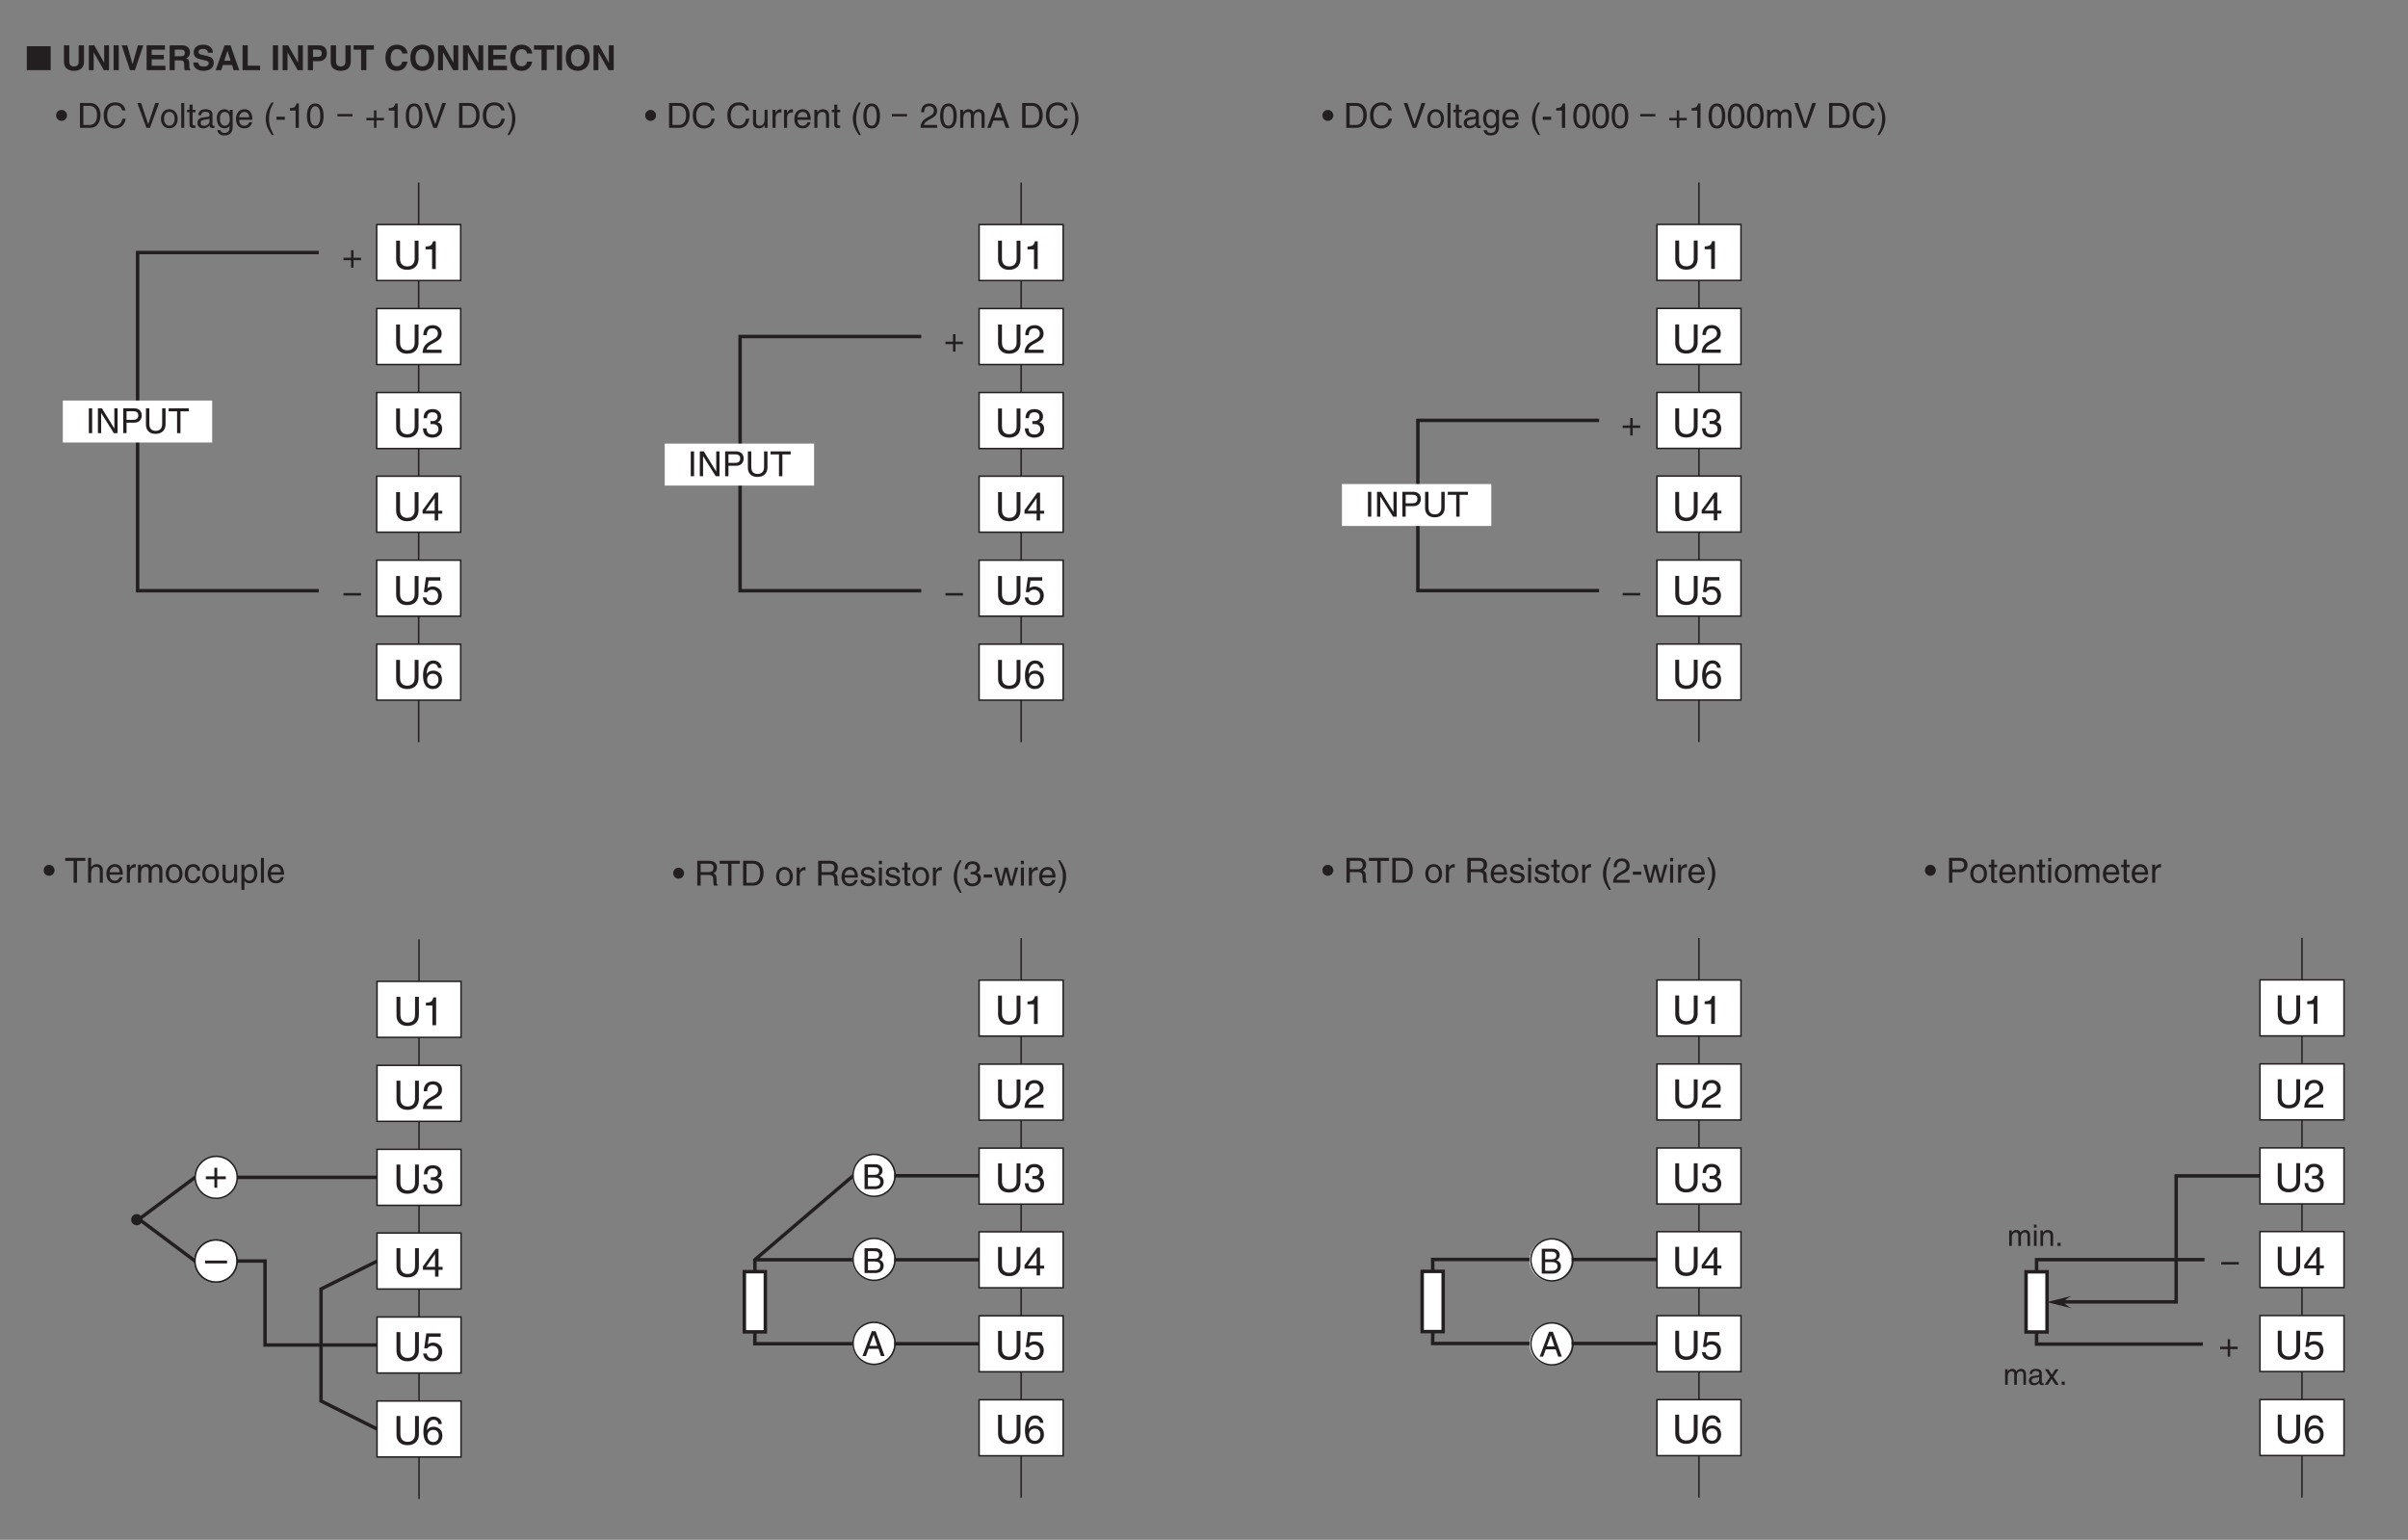 <?xml version="1.0" encoding="UTF-8"?>
<svg xmlns="http://www.w3.org/2000/svg" xmlns:xlink="http://www.w3.org/1999/xlink" width="487.56pt" height="311.81pt" viewBox="0 0 487.56 311.81" version="1.2">
<rect x="0" y="0" width="487.56" height="311.81" fill="#808080" stroke="none"/>
<defs>
<g>
<symbol overflow="visible" id="glyph0-0">
<path style="stroke:none;" d="M 0 0 L 4 0 L 4 -5.594 L 0 -5.594 Z M 2 -3.156 L 0.641 -5.203 L 3.359 -5.203 Z M 2.234 -2.797 L 3.594 -4.844 L 3.594 -0.766 Z M 0.641 -0.406 L 2 -2.438 L 3.359 -0.406 Z M 0.406 -4.844 L 1.766 -2.797 L 0.406 -0.766 Z M 0.406 -4.844 "/>
</symbol>
<symbol overflow="visible" id="glyph0-1">
<path style="stroke:none;" d="M 4.375 -5.75 L 4.375 -2.109 C 4.375 -0.859 3.578 -0.531 2.859 -0.531 C 2.172 -0.531 1.406 -0.875 1.406 -2.125 L 1.406 -5.75 L 0.625 -5.75 L 0.625 -1.906 C 0.625 -0.844 1.297 0.156 2.844 0.156 C 4.422 0.156 5.156 -0.844 5.156 -2.016 L 5.156 -5.75 Z M 4.375 -5.75 "/>
</symbol>
<symbol overflow="visible" id="glyph0-2">
<path style="stroke:none;" d="M 1.797 -2.594 C 1.891 -2.594 2.016 -2.594 2.109 -2.594 C 2.594 -2.594 3.422 -2.516 3.422 -1.562 C 3.422 -0.922 2.922 -0.484 2.203 -0.484 C 1.156 -0.484 1.031 -1.188 1 -1.719 L 0.266 -1.719 C 0.312 -1.078 0.484 -0.422 1.109 -0.094 C 1.391 0.047 1.734 0.156 2.156 0.156 C 3.578 0.156 4.172 -0.734 4.172 -1.656 C 4.172 -2.406 3.781 -2.797 3.234 -2.969 L 3.234 -2.984 C 3.547 -3.078 3.953 -3.422 3.953 -4.141 C 3.953 -5 3.312 -5.625 2.219 -5.625 C 0.75 -5.625 0.406 -4.609 0.406 -3.781 L 1.094 -3.781 C 1.125 -4.172 1.188 -4.984 2.188 -4.984 C 3.031 -4.984 3.234 -4.438 3.234 -4.109 C 3.234 -3.406 2.703 -3.188 2.156 -3.188 C 2.047 -3.188 1.906 -3.188 1.797 -3.203 Z M 1.797 -2.594 "/>
</symbol>
<symbol overflow="visible" id="glyph0-3">
<path style="stroke:none;" d="M 2.875 -5.625 L 2.312 -5.625 C 2.094 -4.703 1.719 -4.609 0.812 -4.547 L 0.812 -3.984 L 2.125 -3.984 L 2.125 0 L 2.875 0 Z M 2.875 -5.625 "/>
</symbol>
<symbol overflow="visible" id="glyph0-4">
<path style="stroke:none;" d="M 1.062 -3.609 C 1.078 -4 1.125 -4.984 2.188 -4.984 C 3.016 -4.984 3.297 -4.422 3.297 -3.969 C 3.297 -3.234 2.875 -3.016 2.266 -2.656 L 1.531 -2.234 C 0.781 -1.797 0.25 -1.172 0.203 0 L 4.062 0 L 4.062 -0.656 L 1 -0.656 C 1.031 -0.875 1.203 -1.312 1.969 -1.75 L 2.547 -2.062 C 3.391 -2.516 4.062 -2.938 4.062 -3.938 C 4.062 -4.984 3.266 -5.625 2.297 -5.625 C 1.688 -5.625 0.359 -5.438 0.359 -3.609 Z M 1.062 -3.609 "/>
</symbol>
<symbol overflow="visible" id="glyph0-5">
<path style="stroke:none;" d="M 4.031 -4.125 C 3.953 -5.266 3.031 -5.625 2.391 -5.625 C 0.703 -5.625 0.297 -3.844 0.297 -2.609 C 0.297 -1.875 0.406 -1.188 0.734 -0.656 C 1.141 -0.047 1.75 0.156 2.188 0.156 C 2.969 0.156 3.312 -0.062 3.609 -0.391 C 3.984 -0.812 4.141 -1.219 4.141 -1.797 C 4.141 -3.141 3.078 -3.578 2.391 -3.578 C 1.609 -3.578 1.219 -3.203 1.047 -2.891 L 1.031 -2.906 C 1.031 -3.5 1.266 -4.984 2.375 -4.984 C 2.969 -4.984 3.25 -4.625 3.344 -4.125 Z M 1.125 -1.734 C 1.125 -2.391 1.5 -2.953 2.281 -2.953 C 3.156 -2.953 3.422 -2.266 3.422 -1.766 C 3.422 -1.016 2.984 -0.484 2.312 -0.484 C 1.484 -0.484 1.125 -1.125 1.125 -1.734 Z M 1.125 -1.734 "/>
</symbol>
<symbol overflow="visible" id="glyph0-6">
<path style="stroke:none;" d="M 1.422 -4.812 L 3.797 -4.812 L 3.797 -5.5 L 0.891 -5.5 L 0.469 -2.484 L 1.078 -2.453 C 1.344 -2.797 1.703 -2.984 2.109 -2.984 C 2.812 -2.984 3.359 -2.547 3.359 -1.75 C 3.359 -1.047 2.906 -0.453 2.172 -0.453 C 1.547 -0.453 1.062 -0.75 0.984 -1.406 L 0.25 -1.406 C 0.391 -0.141 1.344 0.156 2.078 0.156 C 3.828 0.156 4.109 -1.203 4.109 -1.828 C 4.109 -2.984 3.172 -3.625 2.266 -3.625 C 1.766 -3.625 1.422 -3.453 1.172 -3.266 Z M 1.422 -4.812 "/>
</symbol>
<symbol overflow="visible" id="glyph0-7">
<path style="stroke:none;" d="M 4.188 -1.375 L 4.188 -1.969 L 3.359 -1.969 L 3.359 -5.625 L 2.781 -5.625 L 0.203 -2.062 L 0.203 -1.375 L 2.656 -1.375 L 2.656 0 L 3.359 0 L 3.359 -1.375 Z M 2.641 -4.531 L 2.656 -4.531 L 2.656 -1.969 L 0.844 -1.969 Z M 2.641 -4.531 "/>
</symbol>
<symbol overflow="visible" id="glyph1-0">
<path style="stroke:none;" d="M 0 0 L 3.5 0 L 3.5 -4.906 L 0 -4.906 Z M 1.75 -2.766 L 0.562 -4.547 L 2.938 -4.547 Z M 1.953 -2.453 L 3.156 -4.234 L 3.156 -0.672 Z M 0.562 -0.344 L 1.75 -2.141 L 2.938 -0.344 Z M 0.344 -4.234 L 1.547 -2.453 L 0.344 -0.672 Z M 0.344 -4.234 "/>
</symbol>
<symbol overflow="visible" id="glyph1-1">
<path style="stroke:none;" d="M 1.312 -5.031 L 0.641 -5.031 L 0.641 0 L 1.312 0 Z M 1.312 -5.031 "/>
</symbol>
<symbol overflow="visible" id="glyph1-2">
<path style="stroke:none;" d="M 3.859 -0.969 L 3.844 -0.969 L 1.344 -5.031 L 0.531 -5.031 L 0.531 0 L 1.188 0 L 1.188 -4.062 L 1.203 -4.062 L 3.766 0 L 4.516 0 L 4.516 -5.031 L 3.859 -5.031 Z M 3.859 -0.969 "/>
</symbol>
<symbol overflow="visible" id="glyph1-3">
<path style="stroke:none;" d="M 1.281 -4.438 L 2.656 -4.438 C 3.219 -4.438 3.656 -4.234 3.656 -3.609 C 3.656 -2.922 3.234 -2.703 2.625 -2.703 L 1.281 -2.703 Z M 1.281 -2.125 L 2.859 -2.125 C 3.953 -2.125 4.359 -2.906 4.359 -3.609 C 4.359 -4.422 3.797 -5.031 2.859 -5.031 L 0.609 -5.031 L 0.609 0 L 1.281 0 Z M 1.281 -2.125 "/>
</symbol>
<symbol overflow="visible" id="glyph1-4">
<path style="stroke:none;" d="M 3.828 -5.031 L 3.828 -1.844 C 3.828 -0.75 3.125 -0.469 2.5 -0.469 C 1.891 -0.469 1.234 -0.766 1.234 -1.859 L 1.234 -5.031 L 0.547 -5.031 L 0.547 -1.672 C 0.547 -0.734 1.141 0.141 2.484 0.141 C 3.859 0.141 4.516 -0.734 4.516 -1.766 L 4.516 -5.031 Z M 3.828 -5.031 "/>
</symbol>
<symbol overflow="visible" id="glyph1-5">
<path style="stroke:none;" d="M 0.094 -4.422 L 1.797 -4.422 L 1.797 0 L 2.484 0 L 2.484 -4.422 L 4.172 -4.422 L 4.172 -5.031 L 0.094 -5.031 Z M 0.094 -4.422 "/>
</symbol>
<symbol overflow="visible" id="glyph1-6">
<path style="stroke:none;" d="M 1.797 -2.016 L 0.266 -2.016 L 0.266 -1.516 L 1.797 -1.516 L 1.797 0 L 2.297 0 L 2.297 -1.516 L 3.812 -1.516 L 3.812 -2.016 L 2.297 -2.016 L 2.297 -3.531 L 1.797 -3.531 Z M 1.797 -2.016 "/>
</symbol>
<symbol overflow="visible" id="glyph1-7">
<path style="stroke:none;" d="M 3.812 -1.516 L 3.812 -2.016 L 0.266 -2.016 L 0.266 -1.516 Z M 3.812 -1.516 "/>
</symbol>
<symbol overflow="visible" id="glyph1-8">
<path style="stroke:none;" d="M 2.328 -2.516 C 2.328 -3.125 1.828 -3.625 1.219 -3.625 C 0.609 -3.625 0.125 -3.125 0.125 -2.516 C 0.125 -1.891 0.609 -1.406 1.219 -1.406 C 1.828 -1.406 2.328 -1.906 2.328 -2.516 Z M 2.328 -2.516 "/>
</symbol>
<symbol overflow="visible" id="glyph1-9">
<path style="stroke:none;" d=""/>
</symbol>
<symbol overflow="visible" id="glyph1-10">
<path style="stroke:none;" d="M 0.562 0 L 2.578 0 C 4.234 0 4.719 -1.453 4.719 -2.578 C 4.719 -4.031 3.906 -5.031 2.609 -5.031 L 0.562 -5.031 Z M 1.25 -4.438 L 2.516 -4.438 C 3.438 -4.438 4.016 -3.812 4.016 -2.547 C 4.016 -1.281 3.438 -0.578 2.562 -0.578 L 1.25 -0.578 Z M 1.25 -4.438 "/>
</symbol>
<symbol overflow="visible" id="glyph1-11">
<path style="stroke:none;" d="M 4.719 -3.516 C 4.625 -4.359 3.953 -5.156 2.656 -5.156 C 1.188 -5.156 0.312 -4.094 0.312 -2.547 C 0.312 -0.609 1.422 0.141 2.562 0.141 C 2.953 0.141 4.484 0.047 4.766 -1.844 L 4.109 -1.844 C 3.875 -0.672 3.109 -0.469 2.672 -0.469 C 1.422 -0.469 1.016 -1.375 1.016 -2.562 C 1.016 -3.891 1.75 -4.562 2.656 -4.562 C 3.141 -4.562 3.875 -4.391 4.062 -3.516 Z M 4.719 -3.516 "/>
</symbol>
<symbol overflow="visible" id="glyph1-12">
<path style="stroke:none;" d="M 2.344 -0.734 L 2.328 -0.734 L 0.891 -5.031 L 0.141 -5.031 L 1.969 0 L 2.688 0 L 4.531 -5.031 L 3.766 -5.031 Z M 2.344 -0.734 "/>
</symbol>
<symbol overflow="visible" id="glyph1-13">
<path style="stroke:none;" d="M 0.25 -1.828 C 0.25 -0.891 0.781 0.094 1.953 0.094 C 3.109 0.094 3.641 -0.891 3.641 -1.828 C 3.641 -2.781 3.109 -3.766 1.953 -3.766 C 0.781 -3.766 0.25 -2.781 0.25 -1.828 Z M 0.875 -1.828 C 0.875 -2.328 1.062 -3.234 1.953 -3.234 C 2.828 -3.234 3.016 -2.328 3.016 -1.828 C 3.016 -1.344 2.828 -0.438 1.953 -0.438 C 1.062 -0.438 0.875 -1.344 0.875 -1.828 Z M 0.875 -1.828 "/>
</symbol>
<symbol overflow="visible" id="glyph1-14">
<path style="stroke:none;" d="M 1.078 -5.031 L 0.469 -5.031 L 0.469 0 L 1.078 0 Z M 1.078 -5.031 "/>
</symbol>
<symbol overflow="visible" id="glyph1-15">
<path style="stroke:none;" d="M 1.797 -3.156 L 1.797 -3.656 L 1.219 -3.656 L 1.219 -4.688 L 0.594 -4.688 L 0.594 -3.656 L 0.094 -3.656 L 0.094 -3.156 L 0.594 -3.156 L 0.594 -0.734 C 0.594 -0.297 0.734 0.047 1.344 0.047 C 1.406 0.047 1.578 0.016 1.797 0 L 1.797 -0.484 L 1.578 -0.484 C 1.453 -0.484 1.219 -0.484 1.219 -0.766 L 1.219 -3.156 Z M 1.797 -3.156 "/>
</symbol>
<symbol overflow="visible" id="glyph1-16">
<path style="stroke:none;" d="M 1 -2.547 C 1.047 -2.828 1.141 -3.25 1.844 -3.25 C 2.422 -3.25 2.703 -3.047 2.703 -2.656 C 2.703 -2.297 2.531 -2.234 2.375 -2.219 L 1.359 -2.094 C 0.344 -1.969 0.25 -1.266 0.25 -0.953 C 0.25 -0.328 0.734 0.109 1.406 0.109 C 2.109 0.109 2.484 -0.234 2.719 -0.484 C 2.75 -0.203 2.828 0.062 3.375 0.062 C 3.516 0.062 3.609 0.031 3.703 0 L 3.703 -0.453 C 3.641 -0.438 3.562 -0.422 3.5 -0.422 C 3.375 -0.422 3.297 -0.484 3.297 -0.641 L 3.297 -2.75 C 3.297 -3.688 2.234 -3.766 1.953 -3.766 C 1.047 -3.766 0.469 -3.422 0.438 -2.547 Z M 2.688 -1.266 C 2.688 -0.781 2.125 -0.406 1.547 -0.406 C 1.094 -0.406 0.891 -0.641 0.891 -1.047 C 0.891 -1.5 1.375 -1.594 1.672 -1.641 C 2.438 -1.734 2.594 -1.797 2.688 -1.875 Z M 2.688 -1.266 "/>
</symbol>
<symbol overflow="visible" id="glyph1-17">
<path style="stroke:none;" d="M 0.922 -1.844 C 0.922 -2.312 0.969 -3.219 1.922 -3.219 C 2.812 -3.219 2.906 -2.25 2.906 -1.656 C 2.906 -0.688 2.297 -0.422 1.906 -0.422 C 1.234 -0.422 0.922 -1.031 0.922 -1.844 Z M 3.5 -3.656 L 2.906 -3.656 L 2.906 -3.141 L 2.891 -3.141 C 2.75 -3.359 2.469 -3.766 1.812 -3.766 C 0.828 -3.766 0.281 -2.969 0.281 -1.938 C 0.281 -1.062 0.641 0.109 1.891 0.109 C 2.375 0.109 2.703 -0.125 2.859 -0.391 L 2.859 -0.406 L 2.875 -0.406 L 2.875 -0.266 C 2.875 0.172 2.891 1.031 1.828 1.031 C 1.688 1.031 1.125 1.031 1.016 0.453 L 0.391 0.453 C 0.516 1.422 1.359 1.547 1.797 1.547 C 3.484 1.547 3.5 0.219 3.5 -0.297 Z M 3.5 -3.656 "/>
</symbol>
<symbol overflow="visible" id="glyph1-18">
<path style="stroke:none;" d="M 2.953 -1.141 C 2.922 -0.875 2.578 -0.422 2 -0.422 C 1.297 -0.422 0.938 -0.875 0.938 -1.625 L 3.609 -1.625 C 3.609 -2.922 3.094 -3.766 2.031 -3.766 C 0.828 -3.766 0.281 -2.859 0.281 -1.734 C 0.281 -0.672 0.891 0.109 1.922 0.109 C 2.5 0.109 2.75 -0.031 2.906 -0.141 C 3.375 -0.453 3.547 -0.969 3.562 -1.141 Z M 0.938 -2.125 C 0.938 -2.688 1.391 -3.219 1.953 -3.219 C 2.703 -3.219 2.938 -2.688 2.969 -2.125 Z M 0.938 -2.125 "/>
</symbol>
<symbol overflow="visible" id="glyph1-19">
<path style="stroke:none;" d="M 1.656 -5.125 C 0.906 -4.047 0.469 -3.062 0.469 -1.828 C 0.469 -0.516 0.953 0.359 1.688 1.453 L 2.094 1.453 C 1.531 0.344 1.141 -0.5 1.141 -1.656 C 1.141 -3.344 1.484 -4.016 2.094 -5.125 Z M 1.656 -5.125 "/>
</symbol>
<symbol overflow="visible" id="glyph1-20">
<path style="stroke:none;" d="M 2.016 -2.25 L 0.312 -2.25 L 0.312 -1.625 L 2.016 -1.625 Z M 2.016 -2.25 "/>
</symbol>
<symbol overflow="visible" id="glyph1-21">
<path style="stroke:none;" d="M 2.516 -4.922 L 2.031 -4.922 C 1.828 -4.109 1.5 -4.031 0.703 -3.984 L 0.703 -3.5 L 1.859 -3.5 L 1.859 0 L 2.516 0 Z M 2.516 -4.922 "/>
</symbol>
<symbol overflow="visible" id="glyph1-22">
<path style="stroke:none;" d="M 2.969 -2.391 C 2.969 -1.156 2.656 -0.422 1.953 -0.422 C 1.234 -0.422 0.922 -1.156 0.922 -2.391 C 0.922 -3.625 1.234 -4.375 1.953 -4.375 C 2.656 -4.375 2.969 -3.625 2.969 -2.391 Z M 3.641 -2.391 C 3.641 -3.422 3.359 -4.922 1.953 -4.922 C 0.531 -4.922 0.266 -3.422 0.266 -2.391 C 0.266 -1.375 0.531 0.141 1.953 0.141 C 3.359 0.141 3.641 -1.375 3.641 -2.391 Z M 3.641 -2.391 "/>
</symbol>
<symbol overflow="visible" id="glyph1-23">
<path style="stroke:none;" d="M 0.672 1.453 C 1.422 0.375 1.859 -0.625 1.859 -1.859 C 1.859 -3.156 1.375 -4.031 0.656 -5.125 L 0.234 -5.125 C 0.797 -4.031 1.203 -3.172 1.203 -2.016 C 1.203 -0.344 0.844 0.328 0.25 1.453 Z M 0.672 1.453 "/>
</symbol>
<symbol overflow="visible" id="glyph1-24">
<path style="stroke:none;" d="M 3.422 0 L 3.422 -3.656 L 2.812 -3.656 L 2.812 -1.641 C 2.812 -1.109 2.578 -0.422 1.797 -0.422 C 1.406 -0.422 1.094 -0.625 1.094 -1.234 L 1.094 -3.656 L 0.469 -3.656 L 0.469 -1.031 C 0.469 -0.156 1.125 0.109 1.672 0.109 C 2.25 0.109 2.562 -0.125 2.828 -0.547 L 2.844 -0.531 L 2.844 0 Z M 3.422 0 "/>
</symbol>
<symbol overflow="visible" id="glyph1-25">
<path style="stroke:none;" d="M 1.156 -2.125 C 1.156 -2.656 1.516 -3.109 2.094 -3.109 L 2.328 -3.109 L 2.328 -3.75 C 2.281 -3.766 2.234 -3.766 2.156 -3.766 C 1.703 -3.766 1.375 -3.484 1.141 -3.047 L 1.125 -3.047 L 1.125 -3.656 L 0.531 -3.656 L 0.531 0 L 1.156 0 Z M 1.156 -2.125 "/>
</symbol>
<symbol overflow="visible" id="glyph1-26">
<path style="stroke:none;" d="M 3.438 -2.484 C 3.438 -3.531 2.719 -3.766 2.156 -3.766 C 1.531 -3.766 1.188 -3.344 1.047 -3.141 L 1.031 -3.141 L 1.031 -3.656 L 0.453 -3.656 L 0.453 0 L 1.078 0 L 1.078 -2 C 1.078 -2.984 1.688 -3.219 2.031 -3.219 C 2.641 -3.219 2.828 -2.891 2.828 -2.25 L 2.828 0 L 3.438 0 Z M 3.438 -2.484 "/>
</symbol>
<symbol overflow="visible" id="glyph1-27">
<path style="stroke:none;" d="M 0.922 -3.156 C 0.938 -3.5 0.984 -4.375 1.922 -4.375 C 2.641 -4.375 2.891 -3.875 2.891 -3.484 C 2.891 -2.828 2.516 -2.625 1.984 -2.328 L 1.344 -1.953 C 0.672 -1.562 0.219 -1.016 0.188 0 L 3.547 0 L 3.547 -0.578 L 0.875 -0.578 C 0.906 -0.766 1.047 -1.156 1.719 -1.531 L 2.234 -1.812 C 2.969 -2.203 3.547 -2.562 3.547 -3.453 C 3.547 -4.375 2.859 -4.922 2.016 -4.922 C 1.484 -4.922 0.312 -4.766 0.312 -3.156 Z M 0.922 -3.156 "/>
</symbol>
<symbol overflow="visible" id="glyph1-28">
<path style="stroke:none;" d="M 0.453 0 L 1.078 0 L 1.078 -2 C 1.078 -2.984 1.688 -3.219 2.031 -3.219 C 2.484 -3.219 2.609 -2.844 2.609 -2.531 L 2.609 0 L 3.234 0 L 3.234 -2.234 C 3.234 -2.719 3.562 -3.219 4.094 -3.219 C 4.609 -3.219 4.766 -2.875 4.766 -2.359 L 4.766 0 L 5.391 0 L 5.391 -2.531 C 5.391 -3.562 4.641 -3.766 4.25 -3.766 C 3.688 -3.766 3.438 -3.516 3.125 -3.172 C 3.031 -3.359 2.812 -3.766 2.156 -3.766 C 1.5 -3.766 1.188 -3.344 1.047 -3.141 L 1.031 -3.141 L 1.031 -3.656 L 0.453 -3.656 Z M 0.453 0 "/>
</symbol>
<symbol overflow="visible" id="glyph1-29">
<path style="stroke:none;" d="M 3.344 -1.469 L 3.844 0 L 4.578 0 L 2.766 -5.031 L 1.984 -5.031 L 0.094 0 L 0.797 0 L 1.328 -1.469 Z M 1.531 -2.062 L 2.344 -4.281 L 2.359 -4.281 L 3.094 -2.062 Z M 1.531 -2.062 "/>
</symbol>
<symbol overflow="visible" id="glyph1-30">
<path style="stroke:none;" d="M 1.297 -2.156 L 2.938 -2.156 C 3.75 -2.156 3.844 -1.672 3.844 -1.266 C 3.844 -1.078 3.859 -0.312 3.953 0 L 4.781 0 L 4.781 -0.109 C 4.578 -0.234 4.547 -0.344 4.531 -0.609 L 4.5 -1.531 C 4.469 -2.219 4.172 -2.359 3.891 -2.469 C 4.219 -2.656 4.594 -2.938 4.594 -3.672 C 4.594 -4.734 3.766 -5.031 2.938 -5.031 L 0.609 -5.031 L 0.609 0 L 1.297 0 Z M 1.297 -4.438 L 2.984 -4.438 C 3.328 -4.438 3.891 -4.375 3.891 -3.609 C 3.891 -2.859 3.359 -2.734 2.875 -2.734 L 1.297 -2.734 Z M 1.297 -4.438 "/>
</symbol>
<symbol overflow="visible" id="glyph1-31">
<path style="stroke:none;" d="M 3.125 -2.625 C 3.125 -2.797 3.031 -3.766 1.734 -3.766 C 1.016 -3.766 0.344 -3.406 0.344 -2.594 C 0.344 -2.094 0.672 -1.828 1.188 -1.703 L 1.906 -1.531 C 2.422 -1.406 2.625 -1.297 2.625 -1.016 C 2.625 -0.609 2.234 -0.422 1.797 -0.422 C 0.922 -0.422 0.844 -0.891 0.812 -1.172 L 0.219 -1.172 C 0.25 -0.734 0.344 0.109 1.797 0.109 C 2.625 0.109 3.25 -0.344 3.25 -1.109 C 3.25 -1.609 2.984 -1.891 2.219 -2.078 L 1.609 -2.219 C 1.125 -2.344 0.938 -2.422 0.938 -2.719 C 0.938 -3.172 1.484 -3.234 1.672 -3.234 C 2.438 -3.234 2.531 -2.844 2.531 -2.625 Z M 3.125 -2.625 "/>
</symbol>
<symbol overflow="visible" id="glyph1-32">
<path style="stroke:none;" d="M 1.078 -3.656 L 0.469 -3.656 L 0.469 0 L 1.078 0 Z M 1.078 -4.328 L 1.078 -5.031 L 0.469 -5.031 L 0.469 -4.328 Z M 1.078 -4.328 "/>
</symbol>
<symbol overflow="visible" id="glyph1-33">
<path style="stroke:none;" d="M 1.562 -2.266 C 1.656 -2.266 1.75 -2.281 1.844 -2.281 C 2.266 -2.281 3 -2.203 3 -1.375 C 3 -0.812 2.562 -0.422 1.922 -0.422 C 1.016 -0.422 0.891 -1.047 0.875 -1.5 L 0.234 -1.5 C 0.281 -0.938 0.422 -0.375 0.969 -0.078 C 1.219 0.047 1.516 0.141 1.891 0.141 C 3.141 0.141 3.656 -0.641 3.656 -1.453 C 3.656 -2.109 3.312 -2.438 2.828 -2.594 L 2.828 -2.609 C 3.094 -2.688 3.469 -3 3.469 -3.625 C 3.469 -4.375 2.891 -4.922 1.953 -4.922 C 0.656 -4.922 0.359 -4.031 0.359 -3.312 L 0.953 -3.312 C 0.984 -3.656 1.047 -4.375 1.922 -4.375 C 2.656 -4.375 2.828 -3.891 2.828 -3.594 C 2.828 -2.969 2.359 -2.781 1.891 -2.781 C 1.781 -2.781 1.672 -2.797 1.562 -2.797 Z M 1.562 -2.266 "/>
</symbol>
<symbol overflow="visible" id="glyph1-34">
<path style="stroke:none;" d="M 2.5 -2.828 L 2.516 -2.828 L 3.266 0 L 3.906 0 L 4.969 -3.656 L 4.344 -3.656 L 3.609 -0.781 L 3.594 -0.781 L 2.875 -3.656 L 2.188 -3.656 L 1.484 -0.781 L 1.469 -0.781 L 0.766 -3.656 L 0.094 -3.656 L 1.156 0 L 1.797 0 Z M 2.5 -2.828 "/>
</symbol>
<symbol overflow="visible" id="glyph1-35">
<path style="stroke:none;" d="M 3.438 -2.484 C 3.438 -3.531 2.719 -3.766 2.156 -3.766 C 1.562 -3.766 1.266 -3.406 1.078 -3.172 L 1.078 -5.031 L 0.453 -5.031 L 0.453 0 L 1.078 0 L 1.078 -2 C 1.078 -2.922 1.594 -3.219 2.094 -3.219 C 2.688 -3.219 2.828 -2.891 2.828 -2.391 L 2.828 0 L 3.438 0 Z M 3.438 -2.484 "/>
</symbol>
<symbol overflow="visible" id="glyph1-36">
<path style="stroke:none;" d="M 3.344 -2.422 C 3.297 -3.062 2.922 -3.766 1.969 -3.766 C 0.75 -3.766 0.203 -2.859 0.203 -1.734 C 0.203 -0.672 0.812 0.109 1.844 0.109 C 2.922 0.109 3.281 -0.719 3.344 -1.297 L 2.75 -1.297 C 2.641 -0.734 2.281 -0.422 1.875 -0.422 C 1.016 -0.422 0.875 -1.203 0.875 -1.828 C 0.875 -2.484 1.109 -3.219 1.875 -3.219 C 2.391 -3.219 2.672 -2.922 2.75 -2.422 Z M 3.344 -2.422 "/>
</symbol>
<symbol overflow="visible" id="glyph1-37">
<path style="stroke:none;" d="M 1 -1.656 C 1 -2.25 1.094 -3.219 1.984 -3.219 C 2.938 -3.219 2.984 -2.312 2.984 -1.844 C 2.984 -1.031 2.672 -0.422 2 -0.422 C 1.609 -0.422 1 -0.688 1 -1.656 Z M 0.406 1.453 L 1.016 1.453 L 1.016 -0.391 L 1.031 -0.391 C 1.203 -0.125 1.516 0.109 2.016 0.109 C 3.25 0.109 3.625 -1.062 3.625 -1.938 C 3.625 -2.969 3.062 -3.766 2.094 -3.766 C 1.422 -3.766 1.141 -3.359 1 -3.141 L 0.984 -3.141 L 0.984 -3.656 L 0.406 -3.656 Z M 0.406 1.453 "/>
</symbol>
<symbol overflow="visible" id="glyph1-38">
<path style="stroke:none;" d="M 1.203 -4.438 L 2.422 -4.438 C 3.188 -4.438 3.469 -4.172 3.469 -3.703 C 3.469 -3.094 3.078 -2.891 2.422 -2.891 L 1.203 -2.891 Z M 0.516 0 L 2.688 0 C 3.797 0 4.391 -0.672 4.391 -1.484 C 4.391 -2.344 3.812 -2.578 3.484 -2.703 C 4.031 -2.969 4.156 -3.438 4.156 -3.766 C 4.156 -4.438 3.672 -5.031 2.734 -5.031 L 0.516 -5.031 Z M 1.203 -2.344 L 2.531 -2.344 C 3.094 -2.344 3.703 -2.203 3.703 -1.5 C 3.703 -0.938 3.359 -0.578 2.641 -0.578 L 1.203 -0.578 Z M 1.203 -2.344 "/>
</symbol>
<symbol overflow="visible" id="glyph2-0">
<path style="stroke:none;" d="M 0.703 0.844 L 6.297 0.844 L 6.297 -6.156 L 0.703 -6.156 Z M 3.5 -2.953 L 1.281 -5.812 L 5.719 -5.812 Z M 3.719 -2.656 L 5.953 -5.516 L 5.953 0.203 Z M 1.281 0.484 L 3.5 -2.375 L 5.719 0.484 Z M 1.047 -5.516 L 3.281 -2.656 L 1.047 0.203 Z M 1.047 -5.516 "/>
</symbol>
<symbol overflow="visible" id="glyph2-1">
<path style="stroke:none;" d=""/>
</symbol>
<symbol overflow="visible" id="glyph2-2">
<path style="stroke:none;" d="M 0.219 -2.312 L 3.281 -2.312 L 3.281 -2.797 L 0.219 -2.797 Z M 0.219 -2.312 "/>
</symbol>
<symbol overflow="visible" id="glyph3-0">
<path style="stroke:none;" d="M 0 0 L 3.5 0 L 3.5 -4.906 L 0 -4.906 Z M 1.75 -2.766 L 0.562 -4.547 L 2.938 -4.547 Z M 1.953 -2.453 L 3.156 -4.234 L 3.156 -0.672 Z M 0.562 -0.344 L 1.75 -2.141 L 2.938 -0.344 Z M 0.344 -4.234 L 1.547 -2.453 L 0.344 -0.672 Z M 0.344 -4.234 "/>
</symbol>
<symbol overflow="visible" id="glyph3-1">
<path style="stroke:none;" d="M 5.078 0 L 5.078 -4.844 L 0.25 -4.844 L 0.25 0 Z M 5.078 0 "/>
</symbol>
<symbol overflow="visible" id="glyph4-0">
<path style="stroke:none;" d="M 0 0 L 3.5 0 L 3.5 -4.906 L 0 -4.906 Z M 1.75 -2.766 L 0.562 -4.547 L 2.938 -4.547 Z M 1.953 -2.453 L 3.156 -4.234 L 3.156 -0.672 Z M 0.562 -0.344 L 1.75 -2.141 L 2.938 -0.344 Z M 0.344 -4.234 L 1.547 -2.453 L 0.344 -0.672 Z M 0.344 -4.234 "/>
</symbol>
<symbol overflow="visible" id="glyph4-1">
<path style="stroke:none;" d=""/>
</symbol>
<symbol overflow="visible" id="glyph4-2">
<path style="stroke:none;" d="M 4.562 -5.031 L 3.484 -5.031 L 3.484 -1.719 C 3.484 -1.109 3.188 -0.75 2.469 -0.75 C 1.984 -0.75 1.578 -1.062 1.578 -1.766 L 1.578 -5.031 L 0.5 -5.031 L 0.5 -1.688 C 0.516 -1.188 0.625 -0.781 0.891 -0.469 C 1.344 0.016 2.031 0.141 2.484 0.141 C 3.766 0.141 4.562 -0.438 4.562 -1.75 Z M 4.562 -5.031 "/>
</symbol>
<symbol overflow="visible" id="glyph4-3">
<path style="stroke:none;" d="M 3.594 -1.531 L 3.578 -1.531 L 1.594 -5.031 L 0.484 -5.031 L 0.484 0 L 1.469 0 L 1.469 -3.578 L 1.484 -3.578 L 3.531 0 L 4.578 0 L 4.578 -5.031 L 3.594 -5.031 Z M 3.594 -1.531 "/>
</symbol>
<symbol overflow="visible" id="glyph4-4">
<path style="stroke:none;" d="M 1.5 -5.031 L 0.453 -5.031 L 0.453 0 L 1.5 0 Z M 1.5 -5.031 "/>
</symbol>
<symbol overflow="visible" id="glyph4-5">
<path style="stroke:none;" d="M 2.359 -1.219 L 2.344 -1.219 L 1.266 -5.031 L 0.141 -5.031 L 1.828 0 L 2.828 0 L 4.531 -5.031 L 3.438 -5.031 Z M 2.359 -1.219 "/>
</symbol>
<symbol overflow="visible" id="glyph4-6">
<path style="stroke:none;" d="M 4.234 -5.031 L 0.531 -5.031 L 0.531 0 L 4.344 0 L 4.344 -0.891 L 1.562 -0.891 L 1.562 -2.188 L 4.016 -2.188 L 4.016 -3.078 L 1.562 -3.078 L 1.562 -4.141 L 4.234 -4.141 Z M 4.234 -5.031 "/>
</symbol>
<symbol overflow="visible" id="glyph4-7">
<path style="stroke:none;" d="M 0.531 0 L 1.562 0 L 1.562 -1.969 L 2.641 -1.969 C 3.422 -1.969 3.469 -1.703 3.469 -1.016 C 3.469 -0.5 3.5 -0.234 3.578 0 L 4.734 0 L 4.734 -0.141 C 4.516 -0.219 4.516 -0.406 4.516 -1.141 C 4.516 -2.078 4.297 -2.219 3.875 -2.406 C 4.375 -2.578 4.656 -3.047 4.656 -3.609 C 4.656 -4.031 4.406 -5.031 3.078 -5.031 L 0.531 -5.031 Z M 1.562 -2.812 L 1.562 -4.156 L 2.875 -4.156 C 3.484 -4.156 3.609 -3.766 3.609 -3.5 C 3.609 -3 3.344 -2.812 2.797 -2.812 Z M 1.562 -2.812 "/>
</symbol>
<symbol overflow="visible" id="glyph4-8">
<path style="stroke:none;" d="M 0.266 -1.547 C 0.266 -0.922 0.594 0.141 2.422 0.141 C 2.859 0.141 4.406 0 4.406 -1.516 C 4.406 -2.422 3.766 -2.688 3.094 -2.859 L 1.859 -3.156 C 1.656 -3.219 1.328 -3.297 1.328 -3.688 C 1.328 -4.141 1.812 -4.297 2.203 -4.297 C 3.125 -4.297 3.203 -3.766 3.234 -3.531 L 4.234 -3.531 C 4.234 -4.156 3.828 -5.156 2.281 -5.156 C 0.656 -5.156 0.344 -4.172 0.344 -3.609 C 0.344 -2.5 1.141 -2.328 1.953 -2.141 L 2.484 -2.016 C 3.016 -1.891 3.391 -1.781 3.391 -1.391 C 3.391 -0.859 2.844 -0.734 2.344 -0.734 C 1.422 -0.734 1.281 -1.266 1.281 -1.547 Z M 0.266 -1.547 "/>
</symbol>
<symbol overflow="visible" id="glyph4-9">
<path style="stroke:none;" d="M 1.594 -1.031 L 3.453 -1.031 L 3.766 0 L 4.906 0 L 3.141 -5.031 L 1.938 -5.031 L 0.141 0 L 1.25 0 Z M 2.516 -3.891 L 2.531 -3.891 L 3.156 -1.906 L 1.875 -1.906 Z M 2.516 -3.891 "/>
</symbol>
<symbol overflow="visible" id="glyph4-10">
<path style="stroke:none;" d="M 1.578 -5.031 L 0.531 -5.031 L 0.531 0 L 4.078 0 L 4.078 -0.906 L 1.578 -0.906 Z M 1.578 -5.031 "/>
</symbol>
<symbol overflow="visible" id="glyph4-11">
<path style="stroke:none;" d="M 1.578 -1.812 L 2.781 -1.812 C 4.141 -1.812 4.391 -2.969 4.391 -3.422 C 4.391 -4.406 3.797 -5.031 2.828 -5.031 L 0.531 -5.031 L 0.531 0 L 1.578 0 Z M 1.578 -2.688 L 1.578 -4.156 L 2.422 -4.156 C 3.062 -4.156 3.344 -3.953 3.344 -3.469 C 3.344 -3.234 3.344 -2.688 2.562 -2.688 Z M 1.578 -2.688 "/>
</symbol>
<symbol overflow="visible" id="glyph4-12">
<path style="stroke:none;" d="M 2.672 -4.141 L 4.188 -4.141 L 4.188 -5.031 L 0.094 -5.031 L 0.094 -4.141 L 1.609 -4.141 L 1.609 0 L 2.672 0 Z M 2.672 -4.141 "/>
</symbol>
<symbol overflow="visible" id="glyph4-13">
<path style="stroke:none;" d="M 4.781 -3.375 C 4.734 -4.125 4.125 -5.156 2.625 -5.156 C 1.328 -5.156 0.312 -4.266 0.312 -2.5 C 0.312 -0.766 1.266 0.141 2.609 0.141 C 3.859 0.141 4.578 -0.625 4.781 -1.719 L 3.734 -1.719 C 3.609 -1.109 3.203 -0.781 2.625 -0.781 C 1.734 -0.781 1.375 -1.594 1.375 -2.484 C 1.375 -3.906 2.125 -4.25 2.625 -4.25 C 3.5 -4.25 3.656 -3.688 3.734 -3.375 Z M 4.781 -3.375 "/>
</symbol>
<symbol overflow="visible" id="glyph4-14">
<path style="stroke:none;" d="M 0.312 -2.516 C 0.312 -0.156 2.062 0.141 2.719 0.141 C 3.391 0.141 5.141 -0.156 5.141 -2.516 C 5.141 -4.875 3.391 -5.156 2.719 -5.156 C 2.062 -5.156 0.312 -4.875 0.312 -2.516 Z M 1.359 -2.516 C 1.359 -3.922 2.156 -4.266 2.719 -4.266 C 3.297 -4.266 4.094 -3.922 4.094 -2.516 C 4.094 -1.109 3.297 -0.75 2.719 -0.75 C 2.156 -0.75 1.359 -1.109 1.359 -2.516 Z M 1.359 -2.516 "/>
</symbol>
<symbol overflow="visible" id="glyph5-0">
<path style="stroke:none;" d="M 0 0 L 4 0 L 4 5.594 L 0 5.594 Z M 2 3.156 L 0.641 5.203 L 3.359 5.203 Z M 2.234 2.797 L 3.594 4.844 L 3.594 0.766 Z M 0.641 0.406 L 2 2.438 L 3.359 0.406 Z M 0.406 4.844 L 1.766 2.797 L 0.406 0.766 Z M 0.406 4.844 "/>
</symbol>
<symbol overflow="visible" id="glyph5-1">
<path style="stroke:none;" d="M 2.047 2.312 L 0.312 2.312 L 0.312 1.734 L 2.047 1.734 L 2.047 0 L 2.625 0 L 2.625 1.734 L 4.359 1.734 L 4.359 2.312 L 2.625 2.312 L 2.625 4.047 L 2.047 4.047 Z M 2.047 2.312 "/>
</symbol>
<symbol overflow="visible" id="glyph5-2">
<path style="stroke:none;" d="M 4.453 2.5 L 0 2.5 L 0 1.922 L 4.453 1.922 Z M 4.453 2.5 "/>
</symbol>
<symbol overflow="visible" id="glyph6-0">
<path style="stroke:none;" d="M 0.797 -0.953 L 7.203 -0.953 L 7.203 7.047 L 0.797 7.047 Z M 4 3.375 L 1.453 6.641 L 6.547 6.641 Z M 4.25 3.047 L 6.797 6.312 L 6.797 -0.234 Z M 1.453 -0.562 L 4 2.719 L 6.547 -0.562 Z M 1.203 6.312 L 3.75 3.047 L 1.203 -0.234 Z M 1.203 6.312 "/>
</symbol>
<symbol overflow="visible" id="glyph6-1">
<path style="stroke:none;" d="M 3.734 1.906 L 3.734 2.359 L 0.266 2.359 L 0.266 1.906 Z M 3.734 1.906 "/>
</symbol>
<symbol overflow="visible" id="glyph7-0">
<path style="stroke:none;" d="M 0 0 L 3 0 L 3 -4.203 L 0 -4.203 Z M 1.5 -2.375 L 0.484 -3.906 L 2.516 -3.906 Z M 1.688 -2.094 L 2.703 -3.625 L 2.703 -0.562 Z M 0.484 -0.297 L 1.5 -1.828 L 2.516 -0.297 Z M 0.297 -3.625 L 1.312 -2.094 L 0.297 -0.562 Z M 0.297 -3.625 "/>
</symbol>
<symbol overflow="visible" id="glyph7-1">
<path style="stroke:none;" d="M 0.391 0 L 0.922 0 L 0.922 -1.703 C 0.922 -2.562 1.453 -2.75 1.75 -2.75 C 2.141 -2.75 2.234 -2.438 2.234 -2.172 L 2.234 0 L 2.766 0 L 2.766 -1.906 C 2.766 -2.328 3.062 -2.75 3.5 -2.75 C 3.953 -2.75 4.094 -2.453 4.094 -2.031 L 4.094 0 L 4.609 0 L 4.609 -2.172 C 4.609 -3.047 3.984 -3.234 3.641 -3.234 C 3.156 -3.234 2.953 -3.016 2.688 -2.719 C 2.594 -2.891 2.406 -3.234 1.844 -3.234 C 1.281 -3.234 1.016 -2.859 0.906 -2.688 L 0.891 -2.688 L 0.891 -3.141 L 0.391 -3.141 Z M 0.391 0 "/>
</symbol>
<symbol overflow="visible" id="glyph7-2">
<path style="stroke:none;" d="M 0.859 -2.188 C 0.891 -2.422 0.984 -2.797 1.578 -2.797 C 2.078 -2.797 2.312 -2.609 2.312 -2.281 C 2.312 -1.969 2.172 -1.922 2.047 -1.906 L 1.172 -1.797 C 0.297 -1.688 0.219 -1.078 0.219 -0.812 C 0.219 -0.281 0.625 0.094 1.203 0.094 C 1.812 0.094 2.125 -0.203 2.328 -0.422 C 2.359 -0.188 2.422 0.062 2.891 0.062 C 3.016 0.062 3.094 0.031 3.188 0 L 3.188 -0.391 C 3.125 -0.375 3.047 -0.359 3 -0.359 C 2.891 -0.359 2.828 -0.406 2.828 -0.547 L 2.828 -2.359 C 2.828 -3.156 1.922 -3.234 1.672 -3.234 C 0.891 -3.234 0.391 -2.938 0.375 -2.188 Z M 2.297 -1.094 C 2.297 -0.672 1.828 -0.344 1.328 -0.344 C 0.938 -0.344 0.766 -0.547 0.766 -0.891 C 0.766 -1.297 1.172 -1.375 1.438 -1.406 C 2.094 -1.484 2.219 -1.531 2.297 -1.609 Z M 2.297 -1.094 "/>
</symbol>
<symbol overflow="visible" id="glyph7-3">
<path style="stroke:none;" d="M 1.844 -1.609 L 2.891 -3.141 L 2.25 -3.141 L 1.531 -2.031 L 0.797 -3.141 L 0.125 -3.141 L 1.172 -1.609 L 0.062 0 L 0.734 0 L 1.484 -1.188 L 2.266 0 L 2.938 0 Z M 1.844 -1.609 "/>
</symbol>
<symbol overflow="visible" id="glyph7-4">
<path style="stroke:none;" d="M 1.141 -0.641 L 0.516 -0.641 L 0.516 0 L 1.141 0 Z M 1.141 -0.641 "/>
</symbol>
<symbol overflow="visible" id="glyph7-5">
<path style="stroke:none;" d="M 0.938 -3.141 L 0.406 -3.141 L 0.406 0 L 0.938 0 Z M 0.938 -3.703 L 0.938 -4.312 L 0.406 -4.312 L 0.406 -3.703 Z M 0.938 -3.703 "/>
</symbol>
<symbol overflow="visible" id="glyph7-6">
<path style="stroke:none;" d="M 2.953 -2.141 C 2.953 -3.031 2.328 -3.234 1.844 -3.234 C 1.312 -3.234 1.016 -2.859 0.906 -2.688 L 0.891 -2.688 L 0.891 -3.141 L 0.391 -3.141 L 0.391 0 L 0.922 0 L 0.922 -1.703 C 0.922 -2.562 1.453 -2.75 1.75 -2.75 C 2.266 -2.75 2.422 -2.484 2.422 -1.938 L 2.422 0 L 2.953 0 Z M 2.953 -2.141 "/>
</symbol>
</g>
</defs>
<g id="surface1">
<path style="fill:none;stroke-width:7;stroke-linecap:butt;stroke-linejoin:miter;stroke:rgb(13.73%,12.16%,12.549%);stroke-opacity:1;stroke-miterlimit:4;" d="M 763.384 392.153 L 536.617 392.153 L 536.617 562.268 L 394.887 562.268 L 281.504 646.953 L 394.887 731.678 L 763.384 731.678 " transform="matrix(0.1,0,0,-0.1,-0,311.575)"/>
<path style="fill:none;stroke-width:3;stroke-linecap:butt;stroke-linejoin:miter;stroke:rgb(13.73%,12.16%,12.549%);stroke-opacity:1;stroke-miterlimit:10;" d="M 847.717 2746.112 L 847.717 1612.903 " transform="matrix(0.1,0,0,-0.1,-0,311.575)"/>
<path style="fill-rule:nonzero;fill:rgb(100%,100%,100%);fill-opacity:1;stroke-width:3;stroke-linecap:butt;stroke-linejoin:miter;stroke:rgb(13.73%,12.16%,12.549%);stroke-opacity:1;stroke-miterlimit:10;" d="M 762.68 2207.501 L 932.755 2207.501 L 932.755 2320.924 L 762.68 2320.924 Z M 762.68 2207.501 " transform="matrix(0.1,0,0,-0.1,-0,311.575)"/>
<g style="fill:rgb(13.73%,12.16%,12.549%);fill-opacity:1;">
  <use xlink:href="#glyph0-1" x="79.587" y="88.464"/>
  <use xlink:href="#glyph0-2" x="85.358" y="88.464"/>
</g>
<path style="fill-rule:nonzero;fill:rgb(100%,100%,100%);fill-opacity:1;stroke-width:3;stroke-linecap:butt;stroke-linejoin:miter;stroke:rgb(13.73%,12.16%,12.549%);stroke-opacity:1;stroke-miterlimit:10;" d="M 762.68 2547.691 L 932.755 2547.691 L 932.755 2661.074 L 762.68 2661.074 Z M 762.68 2547.691 " transform="matrix(0.1,0,0,-0.1,-0,311.575)"/>
<g style="fill:rgb(13.73%,12.16%,12.549%);fill-opacity:1;">
  <use xlink:href="#glyph0-1" x="79.587" y="54.479"/>
  <use xlink:href="#glyph0-3" x="85.358" y="54.479"/>
</g>
<path style="fill-rule:nonzero;fill:rgb(100%,100%,100%);fill-opacity:1;stroke-width:3;stroke-linecap:butt;stroke-linejoin:miter;stroke:rgb(13.73%,12.16%,12.549%);stroke-opacity:1;stroke-miterlimit:10;" d="M 762.68 2377.576 L 932.755 2377.576 L 932.755 2490.96 L 762.68 2490.96 Z M 762.68 2377.576 " transform="matrix(0.1,0,0,-0.1,-0,311.575)"/>
<g style="fill:rgb(13.73%,12.16%,12.549%);fill-opacity:1;">
  <use xlink:href="#glyph0-1" x="79.587" y="71.471"/>
  <use xlink:href="#glyph0-4" x="85.358" y="71.471"/>
</g>
<path style="fill-rule:nonzero;fill:rgb(100%,100%,100%);fill-opacity:1;stroke-width:3;stroke-linecap:butt;stroke-linejoin:miter;stroke:rgb(13.73%,12.16%,12.549%);stroke-opacity:1;stroke-miterlimit:10;" d="M 762.68 1697.94 L 932.755 1697.94 L 932.755 1811.324 L 762.68 1811.324 Z M 762.68 1697.94 " transform="matrix(0.1,0,0,-0.1,-0,311.575)"/>
<g style="fill:rgb(13.73%,12.16%,12.549%);fill-opacity:1;">
  <use xlink:href="#glyph0-1" x="79.587" y="139.376"/>
  <use xlink:href="#glyph0-5" x="85.358" y="139.376"/>
</g>
<path style="fill-rule:nonzero;fill:rgb(100%,100%,100%);fill-opacity:1;stroke-width:3;stroke-linecap:butt;stroke-linejoin:miter;stroke:rgb(13.73%,12.16%,12.549%);stroke-opacity:1;stroke-miterlimit:10;" d="M 762.68 1868.015 L 932.755 1868.015 L 932.755 1981.399 L 762.68 1981.399 Z M 762.68 1868.015 " transform="matrix(0.1,0,0,-0.1,-0,311.575)"/>
<g style="fill:rgb(13.73%,12.16%,12.549%);fill-opacity:1;">
  <use xlink:href="#glyph0-1" x="79.587" y="122.383"/>
  <use xlink:href="#glyph0-6" x="85.358" y="122.383"/>
</g>
<path style="fill-rule:nonzero;fill:rgb(100%,100%,100%);fill-opacity:1;stroke-width:3;stroke-linecap:butt;stroke-linejoin:miter;stroke:rgb(13.73%,12.16%,12.549%);stroke-opacity:1;stroke-miterlimit:10;" d="M 762.68 2038.091 L 932.755 2038.091 L 932.755 2151.474 L 762.68 2151.474 Z M 762.68 2038.091 " transform="matrix(0.1,0,0,-0.1,-0,311.575)"/>
<g style="fill:rgb(13.73%,12.16%,12.549%);fill-opacity:1;">
  <use xlink:href="#glyph0-1" x="79.587" y="105.391"/>
  <use xlink:href="#glyph0-7" x="85.358" y="105.391"/>
</g>
<path style="fill:none;stroke-width:7;stroke-linecap:butt;stroke-linejoin:miter;stroke:rgb(13.73%,12.16%,12.549%);stroke-opacity:1;stroke-miterlimit:4;" d="M 645.426 1919.546 L 278.65 1919.546 L 278.65 2604.382 L 645.426 2604.382 " transform="matrix(0.1,0,0,-0.1,-0,311.575)"/>
<path style=" stroke:none;fill-rule:nonzero;fill:rgb(100%,100%,100%);fill-opacity:1;" d="M 12.719 89.605 L 42.957 89.605 L 42.957 81.109 L 12.719 81.109 Z M 12.719 89.605 "/>
<g style="fill:rgb(13.73%,12.16%,12.549%);fill-opacity:1;">
  <use xlink:href="#glyph1-1" x="17.348" y="87.714"/>
  <use xlink:href="#glyph1-2" x="19.293" y="87.714"/>
  <use xlink:href="#glyph1-3" x="24.342" y="87.714"/>
  <use xlink:href="#glyph1-4" x="29.007" y="87.714"/>
  <use xlink:href="#glyph1-5" x="34.056" y="87.714"/>
</g>
<g style="fill:rgb(13.73%,12.16%,12.549%);fill-opacity:1;">
  <use xlink:href="#glyph1-6" x="69.282" y="54.204"/>
</g>
<g style="fill:rgb(13.73%,12.16%,12.549%);fill-opacity:1;">
  <use xlink:href="#glyph1-7" x="69.282" y="122.109"/>
</g>
<path style="fill:none;stroke-width:3;stroke-linecap:butt;stroke-linejoin:miter;stroke:rgb(13.73%,12.16%,12.549%);stroke-opacity:1;stroke-miterlimit:10;" d="M 2067.567 2746.112 L 2067.567 1612.903 " transform="matrix(0.1,0,0,-0.1,-0,311.575)"/>
<path style="fill-rule:nonzero;fill:rgb(100%,100%,100%);fill-opacity:1;stroke-width:3;stroke-linecap:butt;stroke-linejoin:miter;stroke:rgb(13.73%,12.16%,12.549%);stroke-opacity:1;stroke-miterlimit:10;" d="M 1982.491 2207.501 L 2152.605 2207.501 L 2152.605 2320.924 L 1982.491 2320.924 Z M 1982.491 2207.501 " transform="matrix(0.1,0,0,-0.1,-0,311.575)"/>
<g style="fill:rgb(13.73%,12.16%,12.549%);fill-opacity:1;">
  <use xlink:href="#glyph0-1" x="201.462" y="88.464"/>
  <use xlink:href="#glyph0-2" x="207.233" y="88.464"/>
</g>
<path style="fill-rule:nonzero;fill:rgb(100%,100%,100%);fill-opacity:1;stroke-width:3;stroke-linecap:butt;stroke-linejoin:miter;stroke:rgb(13.73%,12.16%,12.549%);stroke-opacity:1;stroke-miterlimit:10;" d="M 1982.491 2547.691 L 2152.605 2547.691 L 2152.605 2661.074 L 1982.491 2661.074 Z M 1982.491 2547.691 " transform="matrix(0.1,0,0,-0.1,-0,311.575)"/>
<g style="fill:rgb(13.73%,12.16%,12.549%);fill-opacity:1;">
  <use xlink:href="#glyph0-1" x="201.462" y="54.479"/>
  <use xlink:href="#glyph0-3" x="207.233" y="54.479"/>
</g>
<path style="fill-rule:nonzero;fill:rgb(100%,100%,100%);fill-opacity:1;stroke-width:3;stroke-linecap:butt;stroke-linejoin:miter;stroke:rgb(13.73%,12.16%,12.549%);stroke-opacity:1;stroke-miterlimit:10;" d="M 1982.491 2377.576 L 2152.605 2377.576 L 2152.605 2490.96 L 1982.491 2490.96 Z M 1982.491 2377.576 " transform="matrix(0.1,0,0,-0.1,-0,311.575)"/>
<g style="fill:rgb(13.73%,12.16%,12.549%);fill-opacity:1;">
  <use xlink:href="#glyph0-1" x="201.462" y="71.471"/>
  <use xlink:href="#glyph0-4" x="207.233" y="71.471"/>
</g>
<path style="fill-rule:nonzero;fill:rgb(100%,100%,100%);fill-opacity:1;stroke-width:3;stroke-linecap:butt;stroke-linejoin:miter;stroke:rgb(13.73%,12.16%,12.549%);stroke-opacity:1;stroke-miterlimit:10;" d="M 1982.491 1697.94 L 2152.605 1697.94 L 2152.605 1811.324 L 1982.491 1811.324 Z M 1982.491 1697.94 " transform="matrix(0.1,0,0,-0.1,-0,311.575)"/>
<g style="fill:rgb(13.73%,12.16%,12.549%);fill-opacity:1;">
  <use xlink:href="#glyph0-1" x="201.462" y="139.376"/>
  <use xlink:href="#glyph0-5" x="207.233" y="139.376"/>
</g>
<path style="fill-rule:nonzero;fill:rgb(100%,100%,100%);fill-opacity:1;stroke-width:3;stroke-linecap:butt;stroke-linejoin:miter;stroke:rgb(13.73%,12.16%,12.549%);stroke-opacity:1;stroke-miterlimit:10;" d="M 1982.491 1868.015 L 2152.605 1868.015 L 2152.605 1981.399 L 1982.491 1981.399 Z M 1982.491 1868.015 " transform="matrix(0.1,0,0,-0.1,-0,311.575)"/>
<g style="fill:rgb(13.73%,12.16%,12.549%);fill-opacity:1;">
  <use xlink:href="#glyph0-1" x="201.462" y="122.383"/>
  <use xlink:href="#glyph0-6" x="207.233" y="122.383"/>
</g>
<path style="fill-rule:nonzero;fill:rgb(100%,100%,100%);fill-opacity:1;stroke-width:3;stroke-linecap:butt;stroke-linejoin:miter;stroke:rgb(13.73%,12.16%,12.549%);stroke-opacity:1;stroke-miterlimit:10;" d="M 1982.491 2038.091 L 2152.605 2038.091 L 2152.605 2151.474 L 1982.491 2151.474 Z M 1982.491 2038.091 " transform="matrix(0.1,0,0,-0.1,-0,311.575)"/>
<g style="fill:rgb(13.73%,12.16%,12.549%);fill-opacity:1;">
  <use xlink:href="#glyph0-1" x="201.462" y="105.391"/>
  <use xlink:href="#glyph0-7" x="207.233" y="105.391"/>
</g>
<path style="fill:none;stroke-width:7;stroke-linecap:butt;stroke-linejoin:miter;stroke:rgb(13.73%,12.16%,12.549%);stroke-opacity:1;stroke-miterlimit:4;" d="M 1865.276 1919.546 L 1498.5 1919.546 L 1498.5 2434.307 L 1865.276 2434.307 " transform="matrix(0.1,0,0,-0.1,-0,311.575)"/>
<path style=" stroke:none;fill-rule:nonzero;fill:rgb(100%,100%,100%);fill-opacity:1;" d="M 134.594 98.328 L 164.832 98.328 L 164.832 89.832 L 134.594 89.832 Z M 134.594 98.328 "/>
<g style="fill:rgb(13.73%,12.16%,12.549%);fill-opacity:1;">
  <use xlink:href="#glyph1-1" x="139.219" y="96.438"/>
  <use xlink:href="#glyph1-2" x="141.164" y="96.438"/>
  <use xlink:href="#glyph1-3" x="146.213" y="96.438"/>
  <use xlink:href="#glyph1-4" x="150.878" y="96.438"/>
  <use xlink:href="#glyph1-5" x="155.927" y="96.438"/>
</g>
<g style="fill:rgb(13.73%,12.16%,12.549%);fill-opacity:1;">
  <use xlink:href="#glyph1-6" x="191.165" y="71.198"/>
</g>
<g style="fill:rgb(13.73%,12.16%,12.549%);fill-opacity:1;">
  <use xlink:href="#glyph1-7" x="191.165" y="122.11"/>
</g>
<g style="fill:rgb(13.73%,12.16%,12.549%);fill-opacity:1;">
  <use xlink:href="#glyph1-8" x="11.238" y="25.883"/>
  <use xlink:href="#glyph1-9" x="13.686" y="25.883"/>
  <use xlink:href="#glyph1-10" x="15.63" y="25.883"/>
  <use xlink:href="#glyph1-11" x="20.68" y="25.883"/>
  <use xlink:href="#glyph1-9" x="25.729" y="25.883"/>
  <use xlink:href="#glyph1-12" x="27.673" y="25.883"/>
  <use xlink:href="#glyph1-13" x="32.338" y="25.883"/>
  <use xlink:href="#glyph1-14" x="36.227" y="25.883"/>
  <use xlink:href="#glyph1-15" x="37.779" y="25.883"/>
  <use xlink:href="#glyph1-16" x="39.723" y="25.883"/>
  <use xlink:href="#glyph1-17" x="43.612" y="25.883"/>
  <use xlink:href="#glyph1-18" x="47.5" y="25.883"/>
  <use xlink:href="#glyph1-9" x="51.389" y="25.883"/>
  <use xlink:href="#glyph1-19" x="53.333" y="25.883"/>
  <use xlink:href="#glyph1-20" x="55.662" y="25.883"/>
  <use xlink:href="#glyph1-21" x="57.991" y="25.883"/>
  <use xlink:href="#glyph1-22" x="61.879" y="25.883"/>
</g>
<g style="fill:rgb(13.73%,12.16%,12.549%);fill-opacity:1;">
  <use xlink:href="#glyph2-1" x="65.767" y="25.883"/>
  <use xlink:href="#glyph2-2" x="68.096" y="25.883"/>
  <use xlink:href="#glyph2-1" x="71.593" y="25.883"/>
</g>
<g style="fill:rgb(13.73%,12.16%,12.549%);fill-opacity:1;">
  <use xlink:href="#glyph1-6" x="73.922" y="25.883"/>
  <use xlink:href="#glyph1-21" x="78.006" y="25.883"/>
  <use xlink:href="#glyph1-22" x="81.895" y="25.883"/>
  <use xlink:href="#glyph1-12" x="85.783" y="25.883"/>
  <use xlink:href="#glyph1-9" x="90.448" y="25.883"/>
  <use xlink:href="#glyph1-10" x="92.392" y="25.883"/>
  <use xlink:href="#glyph1-11" x="97.441" y="25.883"/>
  <use xlink:href="#glyph1-23" x="102.491" y="25.883"/>
</g>
<g style="fill:rgb(13.73%,12.16%,12.549%);fill-opacity:1;">
  <use xlink:href="#glyph1-8" x="130.512" y="25.883"/>
  <use xlink:href="#glyph1-9" x="132.959" y="25.883"/>
  <use xlink:href="#glyph1-10" x="134.904" y="25.883"/>
  <use xlink:href="#glyph1-11" x="139.953" y="25.883"/>
  <use xlink:href="#glyph1-9" x="145.003" y="25.883"/>
  <use xlink:href="#glyph1-11" x="146.947" y="25.883"/>
  <use xlink:href="#glyph1-24" x="151.996" y="25.883"/>
  <use xlink:href="#glyph1-25" x="155.885" y="25.883"/>
  <use xlink:href="#glyph1-25" x="158.214" y="25.883"/>
  <use xlink:href="#glyph1-18" x="160.543" y="25.883"/>
  <use xlink:href="#glyph1-26" x="164.431" y="25.883"/>
  <use xlink:href="#glyph1-15" x="168.32" y="25.883"/>
  <use xlink:href="#glyph1-9" x="170.264" y="25.883"/>
  <use xlink:href="#glyph1-19" x="172.208" y="25.883"/>
  <use xlink:href="#glyph1-22" x="174.537" y="25.883"/>
  <use xlink:href="#glyph1-9" x="178.425" y="25.883"/>
</g>
<g style="fill:rgb(13.73%,12.16%,12.549%);fill-opacity:1;">
  <use xlink:href="#glyph2-2" x="180.37" y="25.883"/>
  <use xlink:href="#glyph2-1" x="183.866" y="25.883"/>
</g>
<g style="fill:rgb(13.73%,12.16%,12.549%);fill-opacity:1;">
  <use xlink:href="#glyph1-27" x="186.195" y="25.883"/>
  <use xlink:href="#glyph1-22" x="190.084" y="25.883"/>
  <use xlink:href="#glyph1-28" x="193.972" y="25.883"/>
  <use xlink:href="#glyph1-29" x="199.798" y="25.883"/>
  <use xlink:href="#glyph1-9" x="204.463" y="25.883"/>
  <use xlink:href="#glyph1-10" x="206.407" y="25.883"/>
  <use xlink:href="#glyph1-11" x="211.456" y="25.883"/>
  <use xlink:href="#glyph1-23" x="216.506" y="25.883"/>
</g>
<g style="fill:rgb(13.73%,12.16%,12.549%);fill-opacity:1;">
  <use xlink:href="#glyph3-1" x="5.182" y="14.205"/>
</g>
<g style="fill:rgb(13.73%,12.16%,12.549%);fill-opacity:1;">
  <use xlink:href="#glyph4-1" x="10.504" y="14.205"/>
  <use xlink:href="#glyph4-2" x="12.448" y="14.205"/>
  <use xlink:href="#glyph4-3" x="17.497" y="14.205"/>
  <use xlink:href="#glyph4-4" x="22.547" y="14.205"/>
  <use xlink:href="#glyph4-5" x="24.491" y="14.205"/>
  <use xlink:href="#glyph4-6" x="29.156" y="14.205"/>
  <use xlink:href="#glyph4-7" x="33.821" y="14.205"/>
  <use xlink:href="#glyph4-8" x="38.87" y="14.205"/>
  <use xlink:href="#glyph4-9" x="43.535" y="14.205"/>
  <use xlink:href="#glyph4-10" x="48.584" y="14.205"/>
  <use xlink:href="#glyph4-1" x="52.858" y="14.205"/>
  <use xlink:href="#glyph4-4" x="54.802" y="14.205"/>
  <use xlink:href="#glyph4-3" x="56.746" y="14.205"/>
  <use xlink:href="#glyph4-11" x="61.795" y="14.205"/>
  <use xlink:href="#glyph4-2" x="66.46" y="14.205"/>
  <use xlink:href="#glyph4-12" x="71.51" y="14.205"/>
  <use xlink:href="#glyph4-1" x="75.783" y="14.205"/>
  <use xlink:href="#glyph4-13" x="77.727" y="14.205"/>
  <use xlink:href="#glyph4-14" x="82.777" y="14.205"/>
  <use xlink:href="#glyph4-3" x="88.218" y="14.205"/>
  <use xlink:href="#glyph4-3" x="93.267" y="14.205"/>
  <use xlink:href="#glyph4-6" x="98.317" y="14.205"/>
  <use xlink:href="#glyph4-13" x="102.981" y="14.205"/>
  <use xlink:href="#glyph4-12" x="108.031" y="14.205"/>
  <use xlink:href="#glyph4-4" x="112.304" y="14.205"/>
  <use xlink:href="#glyph4-14" x="114.248" y="14.205"/>
  <use xlink:href="#glyph4-3" x="119.689" y="14.205"/>
</g>
<g style="fill:rgb(13.73%,12.16%,12.549%);fill-opacity:1;">
  <use xlink:href="#glyph1-8" x="136.18" y="179.332"/>
  <use xlink:href="#glyph1-9" x="138.628" y="179.332"/>
  <use xlink:href="#glyph1-30" x="140.572" y="179.332"/>
  <use xlink:href="#glyph1-5" x="145.622" y="179.332"/>
  <use xlink:href="#glyph1-10" x="149.895" y="179.332"/>
  <use xlink:href="#glyph1-9" x="154.944" y="179.332"/>
  <use xlink:href="#glyph1-13" x="156.889" y="179.332"/>
  <use xlink:href="#glyph1-25" x="160.777" y="179.332"/>
  <use xlink:href="#glyph1-9" x="163.106" y="179.332"/>
  <use xlink:href="#glyph1-30" x="165.05" y="179.332"/>
  <use xlink:href="#glyph1-18" x="170.1" y="179.332"/>
  <use xlink:href="#glyph1-31" x="173.988" y="179.332"/>
  <use xlink:href="#glyph1-32" x="177.485" y="179.332"/>
  <use xlink:href="#glyph1-31" x="179.038" y="179.332"/>
  <use xlink:href="#glyph1-15" x="182.535" y="179.332"/>
  <use xlink:href="#glyph1-13" x="184.479" y="179.332"/>
  <use xlink:href="#glyph1-25" x="188.367" y="179.332"/>
  <use xlink:href="#glyph1-9" x="190.696" y="179.332"/>
  <use xlink:href="#glyph1-19" x="192.64" y="179.332"/>
  <use xlink:href="#glyph1-33" x="194.969" y="179.332"/>
  <use xlink:href="#glyph1-20" x="198.858" y="179.332"/>
  <use xlink:href="#glyph1-34" x="201.187" y="179.332"/>
  <use xlink:href="#glyph1-32" x="206.236" y="179.332"/>
  <use xlink:href="#glyph1-25" x="207.789" y="179.332"/>
  <use xlink:href="#glyph1-18" x="210.118" y="179.332"/>
  <use xlink:href="#glyph1-23" x="214.006" y="179.332"/>
</g>
<g style="fill:rgb(13.73%,12.16%,12.549%);fill-opacity:1;">
  <use xlink:href="#glyph1-8" x="267.634" y="25.883"/>
  <use xlink:href="#glyph1-9" x="270.081" y="25.883"/>
  <use xlink:href="#glyph1-10" x="272.026" y="25.883"/>
  <use xlink:href="#glyph1-11" x="277.075" y="25.883"/>
  <use xlink:href="#glyph1-9" x="282.125" y="25.883"/>
  <use xlink:href="#glyph1-12" x="284.069" y="25.883"/>
  <use xlink:href="#glyph1-13" x="288.734" y="25.883"/>
  <use xlink:href="#glyph1-14" x="292.622" y="25.883"/>
  <use xlink:href="#glyph1-15" x="294.175" y="25.883"/>
  <use xlink:href="#glyph1-16" x="296.119" y="25.883"/>
  <use xlink:href="#glyph1-17" x="300.007" y="25.883"/>
  <use xlink:href="#glyph1-18" x="303.896" y="25.883"/>
  <use xlink:href="#glyph1-9" x="307.784" y="25.883"/>
  <use xlink:href="#glyph1-19" x="309.729" y="25.883"/>
  <use xlink:href="#glyph1-20" x="312.058" y="25.883"/>
  <use xlink:href="#glyph1-21" x="314.387" y="25.883"/>
  <use xlink:href="#glyph1-22" x="318.275" y="25.883"/>
  <use xlink:href="#glyph1-22" x="322.163" y="25.883"/>
  <use xlink:href="#glyph1-22" x="326.052" y="25.883"/>
  <use xlink:href="#glyph1-9" x="329.94" y="25.883"/>
</g>
<g style="fill:rgb(13.73%,12.16%,12.549%);fill-opacity:1;">
  <use xlink:href="#glyph2-2" x="331.884" y="25.883"/>
  <use xlink:href="#glyph2-1" x="335.381" y="25.883"/>
</g>
<g style="fill:rgb(13.73%,12.16%,12.549%);fill-opacity:1;">
  <use xlink:href="#glyph1-6" x="337.71" y="25.883"/>
  <use xlink:href="#glyph1-21" x="341.794" y="25.883"/>
  <use xlink:href="#glyph1-22" x="345.682" y="25.883"/>
  <use xlink:href="#glyph1-22" x="349.571" y="25.883"/>
  <use xlink:href="#glyph1-22" x="353.459" y="25.883"/>
  <use xlink:href="#glyph1-28" x="357.348" y="25.883"/>
  <use xlink:href="#glyph1-12" x="363.174" y="25.883"/>
  <use xlink:href="#glyph1-9" x="367.838" y="25.883"/>
  <use xlink:href="#glyph1-10" x="369.783" y="25.883"/>
  <use xlink:href="#glyph1-11" x="374.832" y="25.883"/>
  <use xlink:href="#glyph1-23" x="379.881" y="25.883"/>
</g>
<g style="fill:rgb(13.73%,12.16%,12.549%);fill-opacity:1;">
  <use xlink:href="#glyph1-8" x="8.714" y="178.751"/>
  <use xlink:href="#glyph1-9" x="11.162" y="178.751"/>
  <use xlink:href="#glyph1-5" x="13.106" y="178.751"/>
  <use xlink:href="#glyph1-35" x="17.38" y="178.751"/>
  <use xlink:href="#glyph1-18" x="21.268" y="178.751"/>
  <use xlink:href="#glyph1-25" x="25.157" y="178.751"/>
  <use xlink:href="#glyph1-28" x="27.485" y="178.751"/>
  <use xlink:href="#glyph1-13" x="33.311" y="178.751"/>
  <use xlink:href="#glyph1-36" x="37.2" y="178.751"/>
  <use xlink:href="#glyph1-13" x="40.697" y="178.751"/>
  <use xlink:href="#glyph1-24" x="44.585" y="178.751"/>
  <use xlink:href="#glyph1-37" x="48.474" y="178.751"/>
  <use xlink:href="#glyph1-14" x="52.362" y="178.751"/>
  <use xlink:href="#glyph1-18" x="53.915" y="178.751"/>
</g>
<g style="fill:rgb(13.73%,12.16%,12.549%);fill-opacity:1;">
  <use xlink:href="#glyph1-8" x="389.629" y="178.751"/>
  <use xlink:href="#glyph1-9" x="392.076" y="178.751"/>
  <use xlink:href="#glyph1-3" x="394.021" y="178.751"/>
  <use xlink:href="#glyph1-13" x="398.685" y="178.751"/>
  <use xlink:href="#glyph1-15" x="402.574" y="178.751"/>
  <use xlink:href="#glyph1-18" x="404.518" y="178.751"/>
  <use xlink:href="#glyph1-26" x="408.407" y="178.751"/>
  <use xlink:href="#glyph1-15" x="412.295" y="178.751"/>
  <use xlink:href="#glyph1-32" x="414.239" y="178.751"/>
  <use xlink:href="#glyph1-13" x="415.792" y="178.751"/>
  <use xlink:href="#glyph1-28" x="419.681" y="178.751"/>
  <use xlink:href="#glyph1-18" x="425.506" y="178.751"/>
  <use xlink:href="#glyph1-15" x="429.395" y="178.751"/>
  <use xlink:href="#glyph1-18" x="431.339" y="178.751"/>
  <use xlink:href="#glyph1-25" x="435.228" y="178.751"/>
</g>
<g style="fill:rgb(13.73%,12.16%,12.549%);fill-opacity:1;">
  <use xlink:href="#glyph1-8" x="267.63" y="178.751"/>
  <use xlink:href="#glyph1-9" x="270.078" y="178.751"/>
  <use xlink:href="#glyph1-30" x="272.022" y="178.751"/>
  <use xlink:href="#glyph1-5" x="277.071" y="178.751"/>
  <use xlink:href="#glyph1-10" x="281.344" y="178.751"/>
  <use xlink:href="#glyph1-9" x="286.394" y="178.751"/>
  <use xlink:href="#glyph1-13" x="288.338" y="178.751"/>
  <use xlink:href="#glyph1-25" x="292.227" y="178.751"/>
  <use xlink:href="#glyph1-9" x="294.555" y="178.751"/>
  <use xlink:href="#glyph1-30" x="296.5" y="178.751"/>
  <use xlink:href="#glyph1-18" x="301.549" y="178.751"/>
  <use xlink:href="#glyph1-31" x="305.438" y="178.751"/>
  <use xlink:href="#glyph1-32" x="308.934" y="178.751"/>
  <use xlink:href="#glyph1-31" x="310.487" y="178.751"/>
  <use xlink:href="#glyph1-15" x="313.984" y="178.751"/>
  <use xlink:href="#glyph1-13" x="315.928" y="178.751"/>
  <use xlink:href="#glyph1-25" x="319.817" y="178.751"/>
  <use xlink:href="#glyph1-9" x="322.146" y="178.751"/>
  <use xlink:href="#glyph1-19" x="324.09" y="178.751"/>
  <use xlink:href="#glyph1-27" x="326.419" y="178.751"/>
  <use xlink:href="#glyph1-20" x="330.307" y="178.751"/>
  <use xlink:href="#glyph1-34" x="332.636" y="178.751"/>
  <use xlink:href="#glyph1-32" x="337.686" y="178.751"/>
  <use xlink:href="#glyph1-25" x="339.238" y="178.751"/>
  <use xlink:href="#glyph1-18" x="341.567" y="178.751"/>
  <use xlink:href="#glyph1-23" x="345.456" y="178.751"/>
</g>
<path style="fill:none;stroke-width:3;stroke-linecap:butt;stroke-linejoin:miter;stroke:rgb(13.73%,12.16%,12.549%);stroke-opacity:1;stroke-miterlimit:10;" d="M 3439.938 2746.346 L 3439.938 1613.137 " transform="matrix(0.1,0,0,-0.1,-0,311.575)"/>
<path style="fill-rule:nonzero;fill:rgb(100%,100%,100%);fill-opacity:1;stroke-width:3;stroke-linecap:butt;stroke-linejoin:miter;stroke:rgb(13.73%,12.16%,12.549%);stroke-opacity:1;stroke-miterlimit:10;" d="M 3354.9 2207.775 L 3524.975 2207.775 L 3524.975 2321.119 L 3354.9 2321.119 Z M 3354.9 2207.775 " transform="matrix(0.1,0,0,-0.1,-0,311.575)"/>
<g style="fill:rgb(13.73%,12.16%,12.549%);fill-opacity:1;">
  <use xlink:href="#glyph0-1" x="338.575" y="88.44"/>
  <use xlink:href="#glyph0-2" x="344.346" y="88.44"/>
</g>
<path style="fill-rule:nonzero;fill:rgb(100%,100%,100%);fill-opacity:1;stroke-width:3;stroke-linecap:butt;stroke-linejoin:miter;stroke:rgb(13.73%,12.16%,12.549%);stroke-opacity:1;stroke-miterlimit:10;" d="M 3354.9 2547.925 L 3524.975 2547.925 L 3524.975 2661.309 L 3354.9 2661.309 Z M 3354.9 2547.925 " transform="matrix(0.1,0,0,-0.1,-0,311.575)"/>
<g style="fill:rgb(13.73%,12.16%,12.549%);fill-opacity:1;">
  <use xlink:href="#glyph0-1" x="338.575" y="54.455"/>
  <use xlink:href="#glyph0-3" x="344.346" y="54.455"/>
</g>
<path style="fill-rule:nonzero;fill:rgb(100%,100%,100%);fill-opacity:1;stroke-width:3;stroke-linecap:butt;stroke-linejoin:miter;stroke:rgb(13.73%,12.16%,12.549%);stroke-opacity:1;stroke-miterlimit:10;" d="M 3354.9 2377.85 L 3524.975 2377.85 L 3524.975 2491.234 L 3354.9 2491.234 Z M 3354.9 2377.85 " transform="matrix(0.1,0,0,-0.1,-0,311.575)"/>
<g style="fill:rgb(13.73%,12.16%,12.549%);fill-opacity:1;">
  <use xlink:href="#glyph0-1" x="338.575" y="71.447"/>
  <use xlink:href="#glyph0-4" x="344.346" y="71.447"/>
</g>
<path style="fill-rule:nonzero;fill:rgb(100%,100%,100%);fill-opacity:1;stroke-width:3;stroke-linecap:butt;stroke-linejoin:miter;stroke:rgb(13.73%,12.16%,12.549%);stroke-opacity:1;stroke-miterlimit:10;" d="M 3354.9 1698.175 L 3524.975 1698.175 L 3524.975 1811.558 L 3354.9 1811.558 Z M 3354.9 1698.175 " transform="matrix(0.1,0,0,-0.1,-0,311.575)"/>
<g style="fill:rgb(13.73%,12.16%,12.549%);fill-opacity:1;">
  <use xlink:href="#glyph0-1" x="338.575" y="139.352"/>
  <use xlink:href="#glyph0-5" x="344.346" y="139.352"/>
</g>
<path style="fill-rule:nonzero;fill:rgb(100%,100%,100%);fill-opacity:1;stroke-width:3;stroke-linecap:butt;stroke-linejoin:miter;stroke:rgb(13.73%,12.16%,12.549%);stroke-opacity:1;stroke-miterlimit:10;" d="M 3354.9 1868.25 L 3524.975 1868.25 L 3524.975 1981.633 L 3354.9 1981.633 Z M 3354.9 1868.25 " transform="matrix(0.1,0,0,-0.1,-0,311.575)"/>
<g style="fill:rgb(13.73%,12.16%,12.549%);fill-opacity:1;">
  <use xlink:href="#glyph0-1" x="338.575" y="122.359"/>
  <use xlink:href="#glyph0-6" x="344.346" y="122.359"/>
</g>
<path style="fill-rule:nonzero;fill:rgb(100%,100%,100%);fill-opacity:1;stroke-width:3;stroke-linecap:butt;stroke-linejoin:miter;stroke:rgb(13.73%,12.16%,12.549%);stroke-opacity:1;stroke-miterlimit:10;" d="M 3354.9 2038.325 L 3524.975 2038.325 L 3524.975 2151.709 L 3354.9 2151.709 Z M 3354.9 2038.325 " transform="matrix(0.1,0,0,-0.1,-0,311.575)"/>
<g style="fill:rgb(13.73%,12.16%,12.549%);fill-opacity:1;">
  <use xlink:href="#glyph0-1" x="338.575" y="105.367"/>
  <use xlink:href="#glyph0-7" x="344.346" y="105.367"/>
</g>
<path style="fill:none;stroke-width:7;stroke-linecap:butt;stroke-linejoin:miter;stroke:rgb(13.73%,12.16%,12.549%);stroke-opacity:1;stroke-miterlimit:4;" d="M 3237.646 1919.781 L 2870.831 1919.781 L 2870.831 2264.467 L 3237.646 2264.467 " transform="matrix(0.1,0,0,-0.1,-0,311.575)"/>
<path style=" stroke:none;fill-rule:nonzero;fill:rgb(100%,100%,100%);fill-opacity:1;" d="M 271.707 106.508 L 301.945 106.508 L 301.945 98.016 L 271.707 98.016 Z M 271.707 106.508 "/>
<g style="fill:rgb(13.73%,12.16%,12.549%);fill-opacity:1;">
  <use xlink:href="#glyph1-1" x="276.341" y="104.62"/>
  <use xlink:href="#glyph1-2" x="278.285" y="104.62"/>
  <use xlink:href="#glyph1-3" x="283.334" y="104.62"/>
  <use xlink:href="#glyph1-4" x="287.999" y="104.62"/>
  <use xlink:href="#glyph1-5" x="293.049" y="104.62"/>
</g>
<g style="fill:rgb(13.73%,12.16%,12.549%);fill-opacity:1;">
  <use xlink:href="#glyph1-6" x="328.282" y="88.17"/>
</g>
<g style="fill:rgb(13.73%,12.16%,12.549%);fill-opacity:1;">
  <use xlink:href="#glyph1-7" x="328.282" y="122.087"/>
</g>
<path style="fill:none;stroke-width:3;stroke-linecap:butt;stroke-linejoin:miter;stroke:rgb(13.73%,12.16%,12.549%);stroke-opacity:1;stroke-miterlimit:10;" d="M 848.421 1213.558 L 848.421 80.349 " transform="matrix(0.1,0,0,-0.1,-0,311.575)"/>
<path style="fill-rule:nonzero;fill:rgb(100%,100%,100%);fill-opacity:1;stroke-width:3;stroke-linecap:butt;stroke-linejoin:miter;stroke:rgb(13.73%,12.16%,12.549%);stroke-opacity:1;stroke-miterlimit:10;" d="M 763.384 674.987 L 933.459 674.987 L 933.459 788.37 L 763.384 788.37 Z M 763.384 674.987 " transform="matrix(0.1,0,0,-0.1,-0,311.575)"/>
<g style="fill:rgb(13.73%,12.16%,12.549%);fill-opacity:1;">
  <use xlink:href="#glyph0-1" x="79.659" y="241.579"/>
  <use xlink:href="#glyph0-2" x="85.43" y="241.579"/>
</g>
<path style="fill-rule:nonzero;fill:rgb(100%,100%,100%);fill-opacity:1;stroke-width:3;stroke-linecap:butt;stroke-linejoin:miter;stroke:rgb(13.73%,12.16%,12.549%);stroke-opacity:1;stroke-miterlimit:10;" d="M 763.384 1015.137 L 933.459 1015.137 L 933.459 1128.52 L 763.384 1128.52 Z M 763.384 1015.137 " transform="matrix(0.1,0,0,-0.1,-0,311.575)"/>
<g style="fill:rgb(13.73%,12.16%,12.549%);fill-opacity:1;">
  <use xlink:href="#glyph0-1" x="79.659" y="207.594"/>
  <use xlink:href="#glyph0-3" x="85.43" y="207.594"/>
</g>
<path style="fill-rule:nonzero;fill:rgb(100%,100%,100%);fill-opacity:1;stroke-width:3;stroke-linecap:butt;stroke-linejoin:miter;stroke:rgb(13.73%,12.16%,12.549%);stroke-opacity:1;stroke-miterlimit:10;" d="M 763.384 845.062 L 933.459 845.062 L 933.459 958.445 L 763.384 958.445 Z M 763.384 845.062 " transform="matrix(0.1,0,0,-0.1,-0,311.575)"/>
<g style="fill:rgb(13.73%,12.16%,12.549%);fill-opacity:1;">
  <use xlink:href="#glyph0-1" x="79.659" y="224.587"/>
  <use xlink:href="#glyph0-4" x="85.43" y="224.587"/>
</g>
<path style="fill-rule:nonzero;fill:rgb(100%,100%,100%);fill-opacity:1;stroke-width:3;stroke-linecap:butt;stroke-linejoin:miter;stroke:rgb(13.73%,12.16%,12.549%);stroke-opacity:1;stroke-miterlimit:10;" d="M 763.384 165.386 L 933.459 165.386 L 933.459 278.77 L 763.384 278.77 Z M 763.384 165.386 " transform="matrix(0.1,0,0,-0.1,-0,311.575)"/>
<g style="fill:rgb(13.73%,12.16%,12.549%);fill-opacity:1;">
  <use xlink:href="#glyph0-1" x="79.659" y="292.491"/>
  <use xlink:href="#glyph0-5" x="85.43" y="292.491"/>
</g>
<path style="fill-rule:nonzero;fill:rgb(100%,100%,100%);fill-opacity:1;stroke-width:3;stroke-linecap:butt;stroke-linejoin:miter;stroke:rgb(13.73%,12.16%,12.549%);stroke-opacity:1;stroke-miterlimit:10;" d="M 763.384 335.462 L 933.459 335.462 L 933.459 448.845 L 763.384 448.845 Z M 763.384 335.462 " transform="matrix(0.1,0,0,-0.1,-0,311.575)"/>
<g style="fill:rgb(13.73%,12.16%,12.549%);fill-opacity:1;">
  <use xlink:href="#glyph0-1" x="79.659" y="275.499"/>
  <use xlink:href="#glyph0-6" x="85.43" y="275.499"/>
</g>
<path style="fill-rule:nonzero;fill:rgb(100%,100%,100%);fill-opacity:1;stroke-width:3;stroke-linecap:butt;stroke-linejoin:miter;stroke:rgb(13.73%,12.16%,12.549%);stroke-opacity:1;stroke-miterlimit:10;" d="M 763.384 505.576 L 933.459 505.576 L 933.459 618.959 L 763.384 618.959 Z M 763.384 505.576 " transform="matrix(0.1,0,0,-0.1,-0,311.575)"/>
<g style="fill:rgb(13.73%,12.16%,12.549%);fill-opacity:1;">
  <use xlink:href="#glyph0-1" x="79.659" y="258.506"/>
  <use xlink:href="#glyph0-7" x="85.43" y="258.506"/>
</g>
<path style="fill:none;stroke-width:3;stroke-linecap:butt;stroke-linejoin:miter;stroke:rgb(13.73%,12.16%,12.549%);stroke-opacity:1;stroke-miterlimit:10;" d="M 2067.567 1216.021 L 2067.567 82.851 " transform="matrix(0.1,0,0,-0.1,-0,311.575)"/>
<path style="fill-rule:nonzero;fill:rgb(100%,100%,100%);fill-opacity:1;stroke-width:3;stroke-linecap:butt;stroke-linejoin:miter;stroke:rgb(13.73%,12.16%,12.549%);stroke-opacity:1;stroke-miterlimit:10;" d="M 1982.491 677.45 L 2152.605 677.45 L 2152.605 790.833 L 1982.491 790.833 Z M 1982.491 677.45 " transform="matrix(0.1,0,0,-0.1,-0,311.575)"/>
<g style="fill:rgb(13.73%,12.16%,12.549%);fill-opacity:1;">
  <use xlink:href="#glyph0-1" x="201.462" y="241.331"/>
  <use xlink:href="#glyph0-2" x="207.233" y="241.331"/>
</g>
<path style="fill-rule:nonzero;fill:rgb(100%,100%,100%);fill-opacity:1;stroke-width:3;stroke-linecap:butt;stroke-linejoin:miter;stroke:rgb(13.73%,12.16%,12.549%);stroke-opacity:1;stroke-miterlimit:10;" d="M 1982.491 1017.639 L 2152.605 1017.639 L 2152.605 1130.984 L 1982.491 1130.984 Z M 1982.491 1017.639 " transform="matrix(0.1,0,0,-0.1,-0,311.575)"/>
<g style="fill:rgb(13.73%,12.16%,12.549%);fill-opacity:1;">
  <use xlink:href="#glyph0-1" x="201.462" y="207.347"/>
  <use xlink:href="#glyph0-3" x="207.233" y="207.347"/>
</g>
<path style="fill-rule:nonzero;fill:rgb(100%,100%,100%);fill-opacity:1;stroke-width:3;stroke-linecap:butt;stroke-linejoin:miter;stroke:rgb(13.73%,12.16%,12.549%);stroke-opacity:1;stroke-miterlimit:10;" d="M 1982.491 847.525 L 2152.605 847.525 L 2152.605 960.908 L 1982.491 960.908 Z M 1982.491 847.525 " transform="matrix(0.1,0,0,-0.1,-0,311.575)"/>
<g style="fill:rgb(13.73%,12.16%,12.549%);fill-opacity:1;">
  <use xlink:href="#glyph0-1" x="201.462" y="224.339"/>
  <use xlink:href="#glyph0-4" x="207.233" y="224.339"/>
</g>
<path style="fill-rule:nonzero;fill:rgb(100%,100%,100%);fill-opacity:1;stroke-width:3;stroke-linecap:butt;stroke-linejoin:miter;stroke:rgb(13.73%,12.16%,12.549%);stroke-opacity:1;stroke-miterlimit:10;" d="M 1982.491 167.889 L 2152.605 167.889 L 2152.605 281.272 L 1982.491 281.272 Z M 1982.491 167.889 " transform="matrix(0.1,0,0,-0.1,-0,311.575)"/>
<g style="fill:rgb(13.73%,12.16%,12.549%);fill-opacity:1;">
  <use xlink:href="#glyph0-1" x="201.462" y="292.244"/>
  <use xlink:href="#glyph0-5" x="207.233" y="292.244"/>
</g>
<path style="fill-rule:nonzero;fill:rgb(100%,100%,100%);fill-opacity:1;stroke-width:3;stroke-linecap:butt;stroke-linejoin:miter;stroke:rgb(13.73%,12.16%,12.549%);stroke-opacity:1;stroke-miterlimit:10;" d="M 1982.491 337.964 L 2152.605 337.964 L 2152.605 451.347 L 1982.491 451.347 Z M 1982.491 337.964 " transform="matrix(0.1,0,0,-0.1,-0,311.575)"/>
<g style="fill:rgb(13.73%,12.16%,12.549%);fill-opacity:1;">
  <use xlink:href="#glyph0-1" x="201.462" y="275.251"/>
  <use xlink:href="#glyph0-6" x="207.233" y="275.251"/>
</g>
<path style="fill-rule:nonzero;fill:rgb(100%,100%,100%);fill-opacity:1;stroke-width:3;stroke-linecap:butt;stroke-linejoin:miter;stroke:rgb(13.73%,12.16%,12.549%);stroke-opacity:1;stroke-miterlimit:10;" d="M 1982.491 508.039 L 2152.605 508.039 L 2152.605 621.423 L 1982.491 621.423 Z M 1982.491 508.039 " transform="matrix(0.1,0,0,-0.1,-0,311.575)"/>
<g style="fill:rgb(13.73%,12.16%,12.549%);fill-opacity:1;">
  <use xlink:href="#glyph0-1" x="201.462" y="258.259"/>
  <use xlink:href="#glyph0-7" x="207.233" y="258.259"/>
</g>
<path style="fill:none;stroke-width:3;stroke-linecap:butt;stroke-linejoin:miter;stroke:rgb(13.73%,12.16%,12.549%);stroke-opacity:1;stroke-miterlimit:10;" d="M 3439.938 1216.295 L 3439.938 83.086 " transform="matrix(0.1,0,0,-0.1,-0,311.575)"/>
<path style="fill-rule:nonzero;fill:rgb(100%,100%,100%);fill-opacity:1;stroke-width:3;stroke-linecap:butt;stroke-linejoin:miter;stroke:rgb(13.73%,12.16%,12.549%);stroke-opacity:1;stroke-miterlimit:10;" d="M 3354.9 677.684 L 3524.975 677.684 L 3524.975 791.107 L 3354.9 791.107 Z M 3354.9 677.684 " transform="matrix(0.1,0,0,-0.1,-0,311.575)"/>
<g style="fill:rgb(13.73%,12.16%,12.549%);fill-opacity:1;">
  <use xlink:href="#glyph0-1" x="338.574" y="241.307"/>
  <use xlink:href="#glyph0-2" x="344.345" y="241.307"/>
</g>
<path style="fill-rule:nonzero;fill:rgb(100%,100%,100%);fill-opacity:1;stroke-width:3;stroke-linecap:butt;stroke-linejoin:miter;stroke:rgb(13.73%,12.16%,12.549%);stroke-opacity:1;stroke-miterlimit:10;" d="M 3354.9 1017.874 L 3524.975 1017.874 L 3524.975 1131.257 L 3354.9 1131.257 Z M 3354.9 1017.874 " transform="matrix(0.1,0,0,-0.1,-0,311.575)"/>
<g style="fill:rgb(13.73%,12.16%,12.549%);fill-opacity:1;">
  <use xlink:href="#glyph0-1" x="338.574" y="207.323"/>
  <use xlink:href="#glyph0-3" x="344.345" y="207.323"/>
</g>
<path style="fill-rule:nonzero;fill:rgb(100%,100%,100%);fill-opacity:1;stroke-width:3;stroke-linecap:butt;stroke-linejoin:miter;stroke:rgb(13.73%,12.16%,12.549%);stroke-opacity:1;stroke-miterlimit:10;" d="M 3354.9 847.799 L 3524.975 847.799 L 3524.975 961.182 L 3354.9 961.182 Z M 3354.9 847.799 " transform="matrix(0.1,0,0,-0.1,-0,311.575)"/>
<g style="fill:rgb(13.73%,12.16%,12.549%);fill-opacity:1;">
  <use xlink:href="#glyph0-1" x="338.574" y="224.315"/>
  <use xlink:href="#glyph0-4" x="344.345" y="224.315"/>
</g>
<path style="fill-rule:nonzero;fill:rgb(100%,100%,100%);fill-opacity:1;stroke-width:3;stroke-linecap:butt;stroke-linejoin:miter;stroke:rgb(13.73%,12.16%,12.549%);stroke-opacity:1;stroke-miterlimit:10;" d="M 3354.9 168.123 L 3524.975 168.123 L 3524.975 281.507 L 3354.9 281.507 Z M 3354.9 168.123 " transform="matrix(0.1,0,0,-0.1,-0,311.575)"/>
<g style="fill:rgb(13.73%,12.16%,12.549%);fill-opacity:1;">
  <use xlink:href="#glyph0-1" x="338.574" y="292.22"/>
  <use xlink:href="#glyph0-5" x="344.345" y="292.22"/>
</g>
<path style="fill-rule:nonzero;fill:rgb(100%,100%,100%);fill-opacity:1;stroke-width:3;stroke-linecap:butt;stroke-linejoin:miter;stroke:rgb(13.73%,12.16%,12.549%);stroke-opacity:1;stroke-miterlimit:10;" d="M 3354.9 338.199 L 3524.975 338.199 L 3524.975 451.582 L 3354.9 451.582 Z M 3354.9 338.199 " transform="matrix(0.1,0,0,-0.1,-0,311.575)"/>
<g style="fill:rgb(13.73%,12.16%,12.549%);fill-opacity:1;">
  <use xlink:href="#glyph0-1" x="338.574" y="275.227"/>
  <use xlink:href="#glyph0-6" x="344.345" y="275.227"/>
</g>
<path style="fill-rule:nonzero;fill:rgb(100%,100%,100%);fill-opacity:1;stroke-width:3;stroke-linecap:butt;stroke-linejoin:miter;stroke:rgb(13.73%,12.16%,12.549%);stroke-opacity:1;stroke-miterlimit:10;" d="M 3354.9 508.274 L 3524.975 508.274 L 3524.975 621.657 L 3354.9 621.657 Z M 3354.9 508.274 " transform="matrix(0.1,0,0,-0.1,-0,311.575)"/>
<g style="fill:rgb(13.73%,12.16%,12.549%);fill-opacity:1;">
  <use xlink:href="#glyph0-1" x="338.574" y="258.235"/>
  <use xlink:href="#glyph0-7" x="344.345" y="258.235"/>
</g>
<path style="fill:none;stroke-width:3;stroke-linecap:butt;stroke-linejoin:miter;stroke:rgb(13.73%,12.16%,12.549%);stroke-opacity:1;stroke-miterlimit:10;" d="M 4660.96 1216.53 L 4660.96 83.32 " transform="matrix(0.1,0,0,-0.1,-0,311.575)"/>
<path style="fill-rule:nonzero;fill:rgb(100%,100%,100%);fill-opacity:1;stroke-width:3;stroke-linecap:butt;stroke-linejoin:miter;stroke:rgb(13.73%,12.16%,12.549%);stroke-opacity:1;stroke-miterlimit:10;" d="M 4575.923 677.958 L 4745.998 677.958 L 4745.998 791.302 L 4575.923 791.302 Z M 4575.923 677.958 " transform="matrix(0.1,0,0,-0.1,-0,311.575)"/>
<g style="fill:rgb(13.73%,12.16%,12.549%);fill-opacity:1;">
  <use xlink:href="#glyph0-1" x="460.568" y="241.284"/>
  <use xlink:href="#glyph0-2" x="466.339" y="241.284"/>
</g>
<path style="fill-rule:nonzero;fill:rgb(100%,100%,100%);fill-opacity:1;stroke-width:3;stroke-linecap:butt;stroke-linejoin:miter;stroke:rgb(13.73%,12.16%,12.549%);stroke-opacity:1;stroke-miterlimit:10;" d="M 4575.923 1018.108 L 4745.998 1018.108 L 4745.998 1131.492 L 4575.923 1131.492 Z M 4575.923 1018.108 " transform="matrix(0.1,0,0,-0.1,-0,311.575)"/>
<g style="fill:rgb(13.73%,12.16%,12.549%);fill-opacity:1;">
  <use xlink:href="#glyph0-1" x="460.568" y="207.299"/>
  <use xlink:href="#glyph0-3" x="466.339" y="207.299"/>
</g>
<path style="fill-rule:nonzero;fill:rgb(100%,100%,100%);fill-opacity:1;stroke-width:3;stroke-linecap:butt;stroke-linejoin:miter;stroke:rgb(13.73%,12.16%,12.549%);stroke-opacity:1;stroke-miterlimit:10;" d="M 4575.923 847.994 L 4745.998 847.994 L 4745.998 961.417 L 4575.923 961.417 Z M 4575.923 847.994 " transform="matrix(0.1,0,0,-0.1,-0,311.575)"/>
<g style="fill:rgb(13.73%,12.16%,12.549%);fill-opacity:1;">
  <use xlink:href="#glyph0-1" x="460.568" y="224.291"/>
  <use xlink:href="#glyph0-4" x="466.339" y="224.291"/>
</g>
<path style="fill-rule:nonzero;fill:rgb(100%,100%,100%);fill-opacity:1;stroke-width:3;stroke-linecap:butt;stroke-linejoin:miter;stroke:rgb(13.73%,12.16%,12.549%);stroke-opacity:1;stroke-miterlimit:10;" d="M 4575.923 168.358 L 4745.998 168.358 L 4745.998 281.741 L 4575.923 281.741 Z M 4575.923 168.358 " transform="matrix(0.1,0,0,-0.1,-0,311.575)"/>
<g style="fill:rgb(13.73%,12.16%,12.549%);fill-opacity:1;">
  <use xlink:href="#glyph0-1" x="460.568" y="292.196"/>
  <use xlink:href="#glyph0-5" x="466.339" y="292.196"/>
</g>
<path style="fill-rule:nonzero;fill:rgb(100%,100%,100%);fill-opacity:1;stroke-width:3;stroke-linecap:butt;stroke-linejoin:miter;stroke:rgb(13.73%,12.16%,12.549%);stroke-opacity:1;stroke-miterlimit:10;" d="M 4575.923 338.433 L 4745.998 338.433 L 4745.998 451.817 L 4575.923 451.817 Z M 4575.923 338.433 " transform="matrix(0.1,0,0,-0.1,-0,311.575)"/>
<g style="fill:rgb(13.73%,12.16%,12.549%);fill-opacity:1;">
  <use xlink:href="#glyph0-1" x="460.568" y="275.203"/>
  <use xlink:href="#glyph0-6" x="466.339" y="275.203"/>
</g>
<path style="fill-rule:nonzero;fill:rgb(100%,100%,100%);fill-opacity:1;stroke-width:3;stroke-linecap:butt;stroke-linejoin:miter;stroke:rgb(13.73%,12.16%,12.549%);stroke-opacity:1;stroke-miterlimit:10;" d="M 4575.923 508.508 L 4745.998 508.508 L 4745.998 621.892 L 4575.923 621.892 Z M 4575.923 508.508 " transform="matrix(0.1,0,0,-0.1,-0,311.575)"/>
<g style="fill:rgb(13.73%,12.16%,12.549%);fill-opacity:1;">
  <use xlink:href="#glyph0-1" x="460.568" y="258.211"/>
  <use xlink:href="#glyph0-7" x="466.339" y="258.211"/>
</g>
<path style=" stroke:none;fill-rule:nonzero;fill:rgb(100%,100%,100%);fill-opacity:1;" d="M 43.738 234.223 C 46.086 234.223 47.988 236.129 47.988 238.473 C 47.988 240.82 46.086 242.719 43.738 242.719 C 41.395 242.719 39.492 240.82 39.492 238.473 C 39.492 236.129 41.395 234.223 43.738 234.223 "/>
<path style="fill:none;stroke-width:3;stroke-linecap:butt;stroke-linejoin:miter;stroke:rgb(13.73%,12.16%,12.549%);stroke-opacity:1;stroke-miterlimit:4;" d="M 437.778 774.217 C 461.275 774.217 480.316 755.137 480.316 731.678 C 480.316 708.181 461.275 689.179 437.778 689.179 C 414.319 689.179 395.278 708.181 395.278 731.678 C 395.278 755.137 414.319 774.217 437.778 774.217 Z M 437.778 774.217 " transform="matrix(0.1,0,0,-0.1,-0,311.575)"/>
<g style="fill:rgb(13.73%,12.16%,12.549%);fill-opacity:1;">
  <use xlink:href="#glyph5-1" x="41.36" y="236.473"/>
</g>
<path style=" stroke:none;fill-rule:nonzero;fill:rgb(100%,100%,100%);fill-opacity:1;" d="M 43.695 251.152 C 46.043 251.152 47.941 253.055 47.941 255.398 C 47.941 257.746 46.043 259.648 43.695 259.648 C 41.348 259.648 39.445 257.746 39.445 255.398 C 39.445 253.055 41.348 251.152 43.695 251.152 "/>
<path style="fill:none;stroke-width:3;stroke-linecap:butt;stroke-linejoin:miter;stroke:rgb(13.73%,12.16%,12.549%);stroke-opacity:1;stroke-miterlimit:4;" d="M 437.347 604.767 C 460.845 604.767 479.847 585.726 479.847 562.268 C 479.847 538.77 460.845 519.729 437.347 519.729 C 413.85 519.729 394.809 538.77 394.809 562.268 C 394.809 585.726 413.85 604.767 437.347 604.767 Z M 437.347 604.767 " transform="matrix(0.1,0,0,-0.1,-0,311.575)"/>
<g style="fill:rgb(13.73%,12.16%,12.549%);fill-opacity:1;">
  <use xlink:href="#glyph6-1" x="41.742" y="253.337"/>
</g>
<path style=" stroke:none;fill-rule:nonzero;fill:rgb(100%,100%,100%);fill-opacity:1;" d="M 43.695 251.152 C 46.043 251.152 47.941 253.055 47.941 255.398 C 47.941 257.746 46.043 259.648 43.695 259.648 C 41.348 259.648 39.445 257.746 39.445 255.398 C 39.445 253.055 41.348 251.152 43.695 251.152 "/>
<path style="fill:none;stroke-width:3;stroke-linecap:butt;stroke-linejoin:miter;stroke:rgb(13.73%,12.16%,12.549%);stroke-opacity:1;stroke-miterlimit:4;" d="M 437.347 604.767 C 460.845 604.767 479.847 585.726 479.847 562.268 C 479.847 538.77 460.845 519.729 437.347 519.729 C 413.85 519.729 394.809 538.77 394.809 562.268 C 394.809 585.726 413.85 604.767 437.347 604.767 Z M 437.347 604.767 " transform="matrix(0.1,0,0,-0.1,-0,311.575)"/>
<g style="fill:rgb(13.73%,12.16%,12.549%);fill-opacity:1;">
  <use xlink:href="#glyph5-2" x="41.518" y="253.337"/>
</g>
<path style=" stroke:none;fill-rule:nonzero;fill:rgb(13.73%,12.16%,12.549%);fill-opacity:1;" d="M 27.688 245.848 C 28.312 245.848 28.82 246.355 28.82 246.98 C 28.82 247.605 28.312 248.113 27.688 248.113 C 27.059 248.113 26.555 247.605 26.555 246.98 C 26.555 246.355 27.059 245.848 27.688 245.848 "/>
<path style="fill:none;stroke-width:7;stroke-linecap:butt;stroke-linejoin:miter;stroke:rgb(13.73%,12.16%,12.549%);stroke-opacity:1;stroke-miterlimit:10;" d="M 763.384 222.117 L 650 278.77 L 650 505.576 L 763.384 561.916 " transform="matrix(0.1,0,0,-0.1,-0,311.575)"/>
<path style="fill:none;stroke-width:7;stroke-linecap:butt;stroke-linejoin:miter;stroke:rgb(13.73%,12.16%,12.549%);stroke-opacity:1;stroke-miterlimit:4;" d="M 1528.683 537.519 L 1528.37 564.809 L 1727.378 734.884 L 1982.491 734.884 " transform="matrix(0.1,0,0,-0.1,-0,311.575)"/>
<path style="fill:none;stroke-width:7;stroke-linecap:butt;stroke-linejoin:miter;stroke:rgb(13.73%,12.16%,12.549%);stroke-opacity:1;stroke-miterlimit:4;" d="M 1982.491 394.734 L 1528.37 394.734 L 1528.683 428.671 " transform="matrix(0.1,0,0,-0.1,-0,311.575)"/>
<path style="fill:none;stroke-width:7;stroke-linecap:butt;stroke-linejoin:miter;stroke:rgb(13.73%,12.16%,12.549%);stroke-opacity:1;stroke-miterlimit:4;" d="M 1528.37 564.809 L 1982.491 564.809 " transform="matrix(0.1,0,0,-0.1,-0,311.575)"/>
<path style=" stroke:none;fill-rule:nonzero;fill:rgb(100%,100%,100%);fill-opacity:1;" d="M 176.82 276.305 C 179.164 276.305 181.066 274.402 181.066 272.059 C 181.066 269.711 179.164 267.809 176.82 267.809 C 174.473 267.809 172.57 269.711 172.57 272.059 C 172.57 274.402 174.473 276.305 176.82 276.305 "/>
<path style="fill:none;stroke-width:3;stroke-linecap:butt;stroke-linejoin:miter;stroke:rgb(13.73%,12.16%,12.549%);stroke-opacity:1;stroke-miterlimit:4;" d="M 1769.799 353.017 C 1793.257 353.017 1812.298 372.057 1812.298 395.516 C 1812.298 419.014 1793.257 438.054 1769.799 438.054 C 1746.301 438.054 1727.26 419.014 1727.26 395.516 C 1727.26 372.057 1746.301 353.017 1769.799 353.017 Z M 1769.799 353.017 " transform="matrix(0.1,0,0,-0.1,-0,311.575)"/>
<g style="fill:rgb(13.73%,12.16%,12.549%);fill-opacity:1;">
  <use xlink:href="#glyph1-29" x="174.531" y="274.597"/>
</g>
<path style=" stroke:none;fill-rule:nonzero;fill:rgb(100%,100%,100%);fill-opacity:1;" d="M 176.82 242.316 C 179.164 242.316 181.066 240.414 181.066 238.066 C 181.066 235.723 179.164 233.82 176.82 233.82 C 174.473 233.82 172.57 235.723 172.57 238.066 C 172.57 240.414 174.473 242.316 176.82 242.316 "/>
<path style="fill:none;stroke-width:3;stroke-linecap:butt;stroke-linejoin:miter;stroke:rgb(13.73%,12.16%,12.549%);stroke-opacity:1;stroke-miterlimit:4;" d="M 1769.799 693.206 C 1793.257 693.206 1812.298 712.247 1812.298 735.744 C 1812.298 759.203 1793.257 778.244 1769.799 778.244 C 1746.301 778.244 1727.26 759.203 1727.26 735.744 C 1727.26 712.247 1746.301 693.206 1769.799 693.206 Z M 1769.799 693.206 " transform="matrix(0.1,0,0,-0.1,-0,311.575)"/>
<g style="fill:rgb(13.73%,12.16%,12.549%);fill-opacity:1;">
  <use xlink:href="#glyph1-38" x="174.531" y="240.794"/>
</g>
<path style=" stroke:none;fill-rule:nonzero;fill:rgb(100%,100%,100%);fill-opacity:1;" d="M 176.82 259.309 C 179.164 259.309 181.066 257.406 181.066 255.062 C 181.066 252.715 179.164 250.812 176.82 250.812 C 174.473 250.812 172.57 252.715 172.57 255.062 C 172.57 257.406 174.473 259.309 176.82 259.309 "/>
<path style="fill:none;stroke-width:3;stroke-linecap:butt;stroke-linejoin:miter;stroke:rgb(13.73%,12.16%,12.549%);stroke-opacity:1;stroke-miterlimit:4;" d="M 1769.799 523.131 C 1793.257 523.131 1812.298 542.171 1812.298 565.63 C 1812.298 589.128 1793.257 608.169 1769.799 608.169 C 1746.301 608.169 1727.26 589.128 1727.26 565.63 C 1727.26 542.171 1746.301 523.131 1769.799 523.131 Z M 1769.799 523.131 " transform="matrix(0.1,0,0,-0.1,-0,311.575)"/>
<g style="fill:rgb(13.73%,12.16%,12.549%);fill-opacity:1;">
  <use xlink:href="#glyph1-38" x="174.531" y="257.789"/>
</g>
<path style="fill-rule:nonzero;fill:rgb(100%,100%,100%);fill-opacity:1;stroke-width:7;stroke-linecap:butt;stroke-linejoin:miter;stroke:rgb(13.73%,12.16%,12.549%);stroke-opacity:1;stroke-miterlimit:10;" d="M 1507.101 418.779 L 1549.639 418.779 L 1549.639 540.686 L 1507.101 540.686 Z M 1507.101 418.779 " transform="matrix(0.1,0,0,-0.1,-0,311.575)"/>
<path style="fill:none;stroke-width:7;stroke-linecap:butt;stroke-linejoin:miter;stroke:rgb(13.73%,12.16%,12.549%);stroke-opacity:1;stroke-miterlimit:4;" d="M 2901.131 422.532 L 2900.78 395.242 L 3099.826 395.281 L 3354.9 395.281 " transform="matrix(0.1,0,0,-0.1,-0,311.575)"/>
<path style="fill:none;stroke-width:7;stroke-linecap:butt;stroke-linejoin:miter;stroke:rgb(13.73%,12.16%,12.549%);stroke-opacity:1;stroke-miterlimit:4;" d="M 3354.9 565.317 L 2900.78 565.317 L 2901.131 531.381 " transform="matrix(0.1,0,0,-0.1,-0,311.575)"/>
<path style=" stroke:none;fill-rule:nonzero;fill:rgb(100%,100%,100%);fill-opacity:1;" d="M 313.938 276.418 C 316.285 276.418 318.188 274.516 318.188 272.172 C 318.188 269.824 316.285 267.922 313.938 267.922 C 311.594 267.922 309.691 269.824 309.691 272.172 C 309.691 274.516 311.594 276.418 313.938 276.418 "/>
<path style="fill:none;stroke-width:3;stroke-linecap:butt;stroke-linejoin:miter;stroke:rgb(13.73%,12.16%,12.549%);stroke-opacity:1;stroke-miterlimit:4;" d="M 3142.208 351.883 C 3165.706 351.883 3184.746 370.923 3184.746 394.382 C 3184.746 417.88 3165.706 436.92 3142.208 436.92 C 3118.749 436.92 3099.709 417.88 3099.709 394.382 C 3099.709 370.923 3118.749 351.883 3142.208 351.883 Z M 3142.208 351.883 " transform="matrix(0.1,0,0,-0.1,-0,311.575)"/>
<g style="fill:rgb(13.73%,12.16%,12.549%);fill-opacity:1;">
  <use xlink:href="#glyph1-29" x="311.651" y="274.71"/>
</g>
<path style=" stroke:none;fill-rule:nonzero;fill:rgb(100%,100%,100%);fill-opacity:1;" d="M 313.938 259.418 C 316.285 259.418 318.188 257.516 318.188 255.172 C 318.188 252.828 316.285 250.922 313.938 250.922 C 311.594 250.922 309.691 252.828 309.691 255.172 C 309.691 257.516 311.594 259.418 313.938 259.418 "/>
<path style="fill:none;stroke-width:3;stroke-linecap:butt;stroke-linejoin:miter;stroke:rgb(13.73%,12.16%,12.549%);stroke-opacity:1;stroke-miterlimit:4;" d="M 3142.208 522.036 C 3165.706 522.036 3184.746 541.077 3184.746 564.535 C 3184.746 587.994 3165.706 607.074 3142.208 607.074 C 3118.749 607.074 3099.709 587.994 3099.709 564.535 C 3099.709 541.077 3118.749 522.036 3142.208 522.036 Z M 3142.208 522.036 " transform="matrix(0.1,0,0,-0.1,-0,311.575)"/>
<g style="fill:rgb(13.73%,12.16%,12.549%);fill-opacity:1;">
  <use xlink:href="#glyph1-38" x="311.651" y="257.9"/>
</g>
<path style="fill-rule:nonzero;fill:rgb(100%,100%,100%);fill-opacity:1;stroke-width:7;stroke-linecap:butt;stroke-linejoin:miter;stroke:rgb(13.73%,12.16%,12.549%);stroke-opacity:1;stroke-miterlimit:10;" d="M 2879.549 419.326 L 2922.049 419.326 L 2922.049 541.233 L 2879.549 541.233 Z M 2879.549 419.326 " transform="matrix(0.1,0,0,-0.1,-0,311.575)"/>
<path style="fill:none;stroke-width:7;stroke-linecap:butt;stroke-linejoin:miter;stroke:rgb(13.73%,12.16%,12.549%);stroke-opacity:1;stroke-miterlimit:4;" d="M 4161.096 479.498 L 4406.199 479.498 L 4406.199 734.611 L 4575.923 734.611 " transform="matrix(0.1,0,0,-0.1,-0,311.575)"/>
<path style="fill:none;stroke-width:7;stroke-linecap:butt;stroke-linejoin:miter;stroke:rgb(13.73%,12.16%,12.549%);stroke-opacity:1;stroke-miterlimit:4;" d="M 4123.562 530.794 L 4123.523 565.005 L 4463.634 565.005 " transform="matrix(0.1,0,0,-0.1,-0,311.575)"/>
<path style="fill:none;stroke-width:7;stroke-linecap:butt;stroke-linejoin:miter;stroke:rgb(13.73%,12.16%,12.549%);stroke-opacity:1;stroke-miterlimit:4;" d="M 4460.193 393.991 L 4123.484 393.991 L 4123.562 421.907 " transform="matrix(0.1,0,0,-0.1,-0,311.575)"/>
<path style=" stroke:none;fill-rule:nonzero;fill:rgb(13.73%,12.16%,12.549%);fill-opacity:1;" d="M 419.367 262.438 L 414.449 263.668 L 419.367 264.902 C 417.395 263.668 417.449 263.613 419.367 262.438 "/>
<g style="fill:rgb(13.73%,12.16%,12.549%);fill-opacity:1;">
  <use xlink:href="#glyph7-1" x="405.594" y="280.416"/>
  <use xlink:href="#glyph7-2" x="410.587" y="280.416"/>
  <use xlink:href="#glyph7-3" x="413.92" y="280.416"/>
  <use xlink:href="#glyph7-4" x="416.918" y="280.416"/>
</g>
<g style="fill:rgb(13.73%,12.16%,12.549%);fill-opacity:1;">
  <use xlink:href="#glyph7-1" x="406.427" y="252.299"/>
  <use xlink:href="#glyph7-5" x="411.421" y="252.299"/>
  <use xlink:href="#glyph7-6" x="412.751" y="252.299"/>
  <use xlink:href="#glyph7-4" x="416.084" y="252.299"/>
</g>
<g style="fill:rgb(13.73%,12.16%,12.549%);fill-opacity:1;">
  <use xlink:href="#glyph1-6" x="449.255" y="274.709"/>
</g>
<g style="fill:rgb(13.73%,12.16%,12.549%);fill-opacity:1;">
  <use xlink:href="#glyph1-7" x="449.489" y="257.575"/>
</g>
<path style="fill-rule:nonzero;fill:rgb(100%,100%,100%);fill-opacity:1;stroke-width:7;stroke-linecap:butt;stroke-linejoin:miter;stroke:rgb(13.73%,12.16%,12.549%);stroke-opacity:1;stroke-miterlimit:10;" d="M 4102.253 418.544 L 4144.753 418.544 L 4144.753 540.412 L 4102.253 540.412 Z M 4102.253 418.544 " transform="matrix(0.1,0,0,-0.1,-0,311.575)"/>
</g>
</svg>
